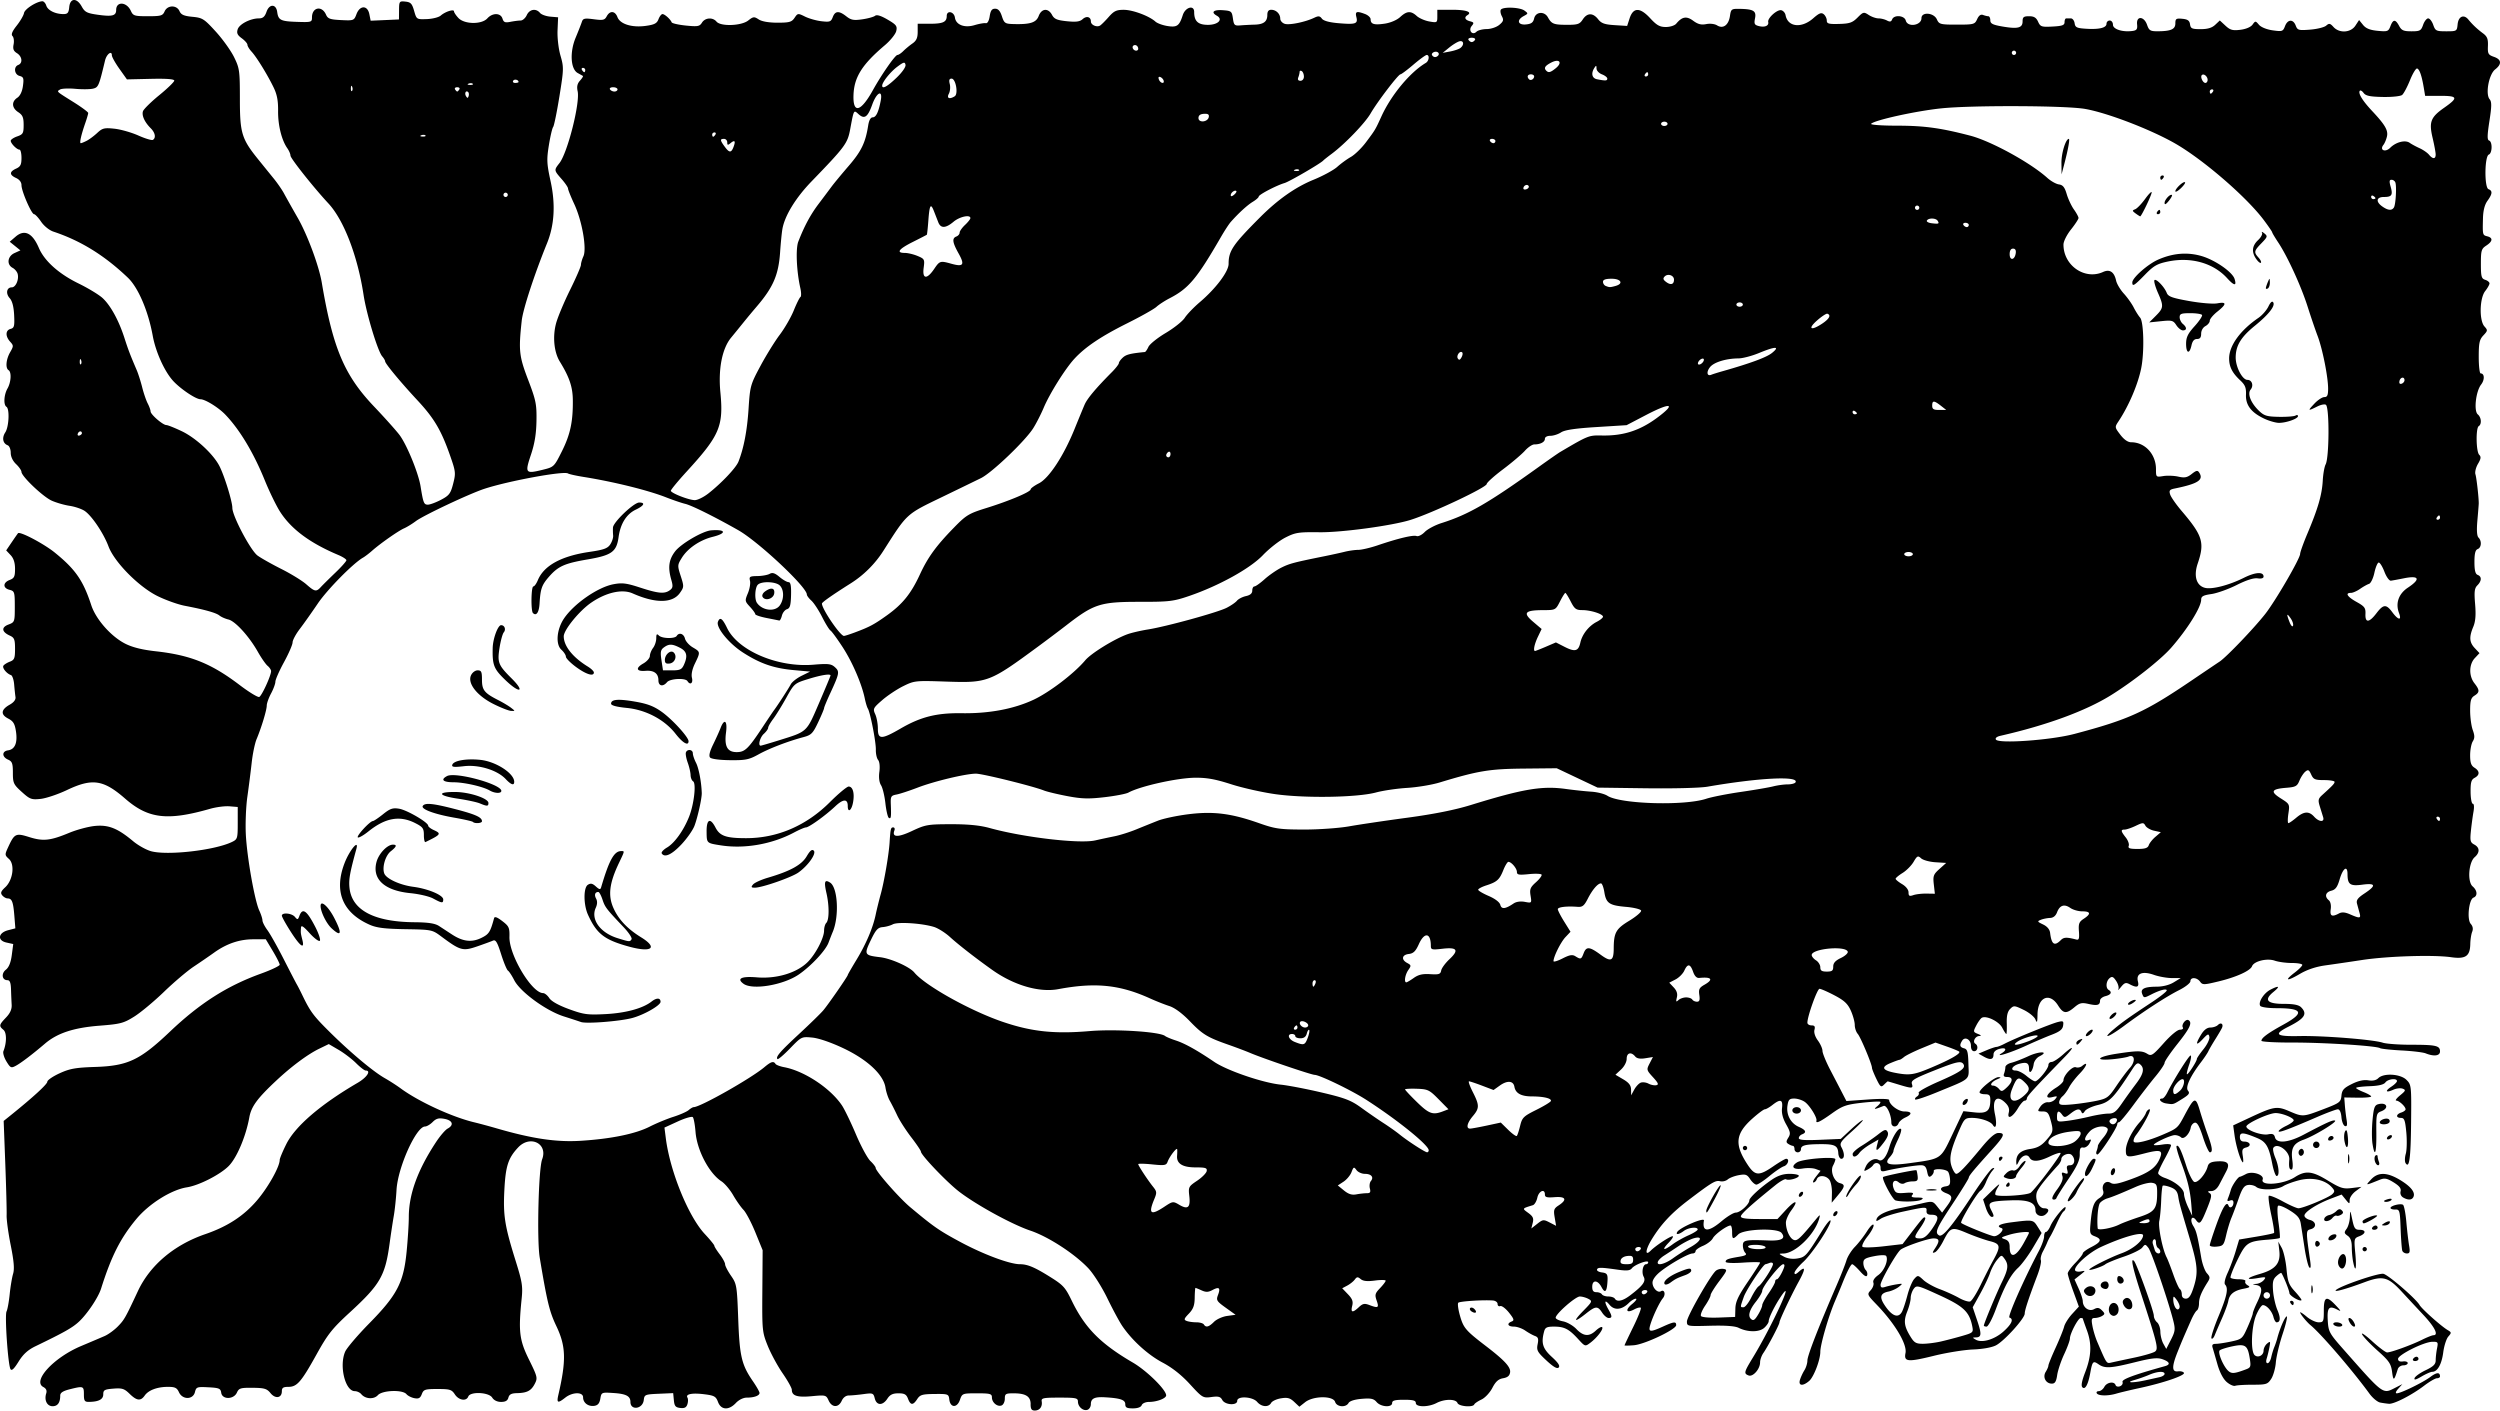 <?xml version="1.0"?>
<svg xmlns="http://www.w3.org/2000/svg" version="1.0" width="1161.873" height="655.544" viewBox="0 0 1161.873 655.544">
  <path d="M478.991 652.58c0-3.594-2.272-5.036-7.934-5.036-3.684 0-4.066.238-4.066 2.531 0 1.393-.68 2.793-1.513 3.112-1.962.753-4.487-1.366-4.487-3.765 0-1.656-.817-1.878-6.902-1.878-6.809 0-6.917.042-7.975 3.078-1.334 3.825-4.473 3.69-4.927-.21-.295-2.531-.517-2.614-6.85-2.555-5.7.054-6.741.36-8.06 2.374-1.95 2.974-3.103 2.924-4.286-.187-.764-2.01-1.637-2.5-4.452-2.5-2.632 0-3.909.621-5.14 2.5-2.163 3.302-5.006 3.24-5.85-.129-.625-2.487-.908-2.595-5.249-2-2.523.346-5.578.629-6.788.629-1.376 0-2.626.936-3.339 2.5-1.49 3.271-4.542 3.2-6.064-.14-1.171-2.571-1.38-2.625-7.834-2.022-6.79.634-9.284-.176-9.284-3.018 0-.79-1.92-4.221-4.268-7.627-2.347-3.406-5.46-9.148-6.917-12.76-2.563-6.356-2.644-7.18-2.51-25.5l.139-18.933-3.367-8.258c-1.851-4.542-4.34-9.267-5.531-10.5-1.191-1.233-3.358-4.316-4.815-6.85-1.457-2.535-3.905-5.426-5.44-6.425-5.747-3.741-11.362-14.44-12.034-22.931-.263-3.32-.831-6.416-1.262-6.88-.431-.465-3.574.435-6.984 2l-6.2 2.844.638 5c1.964 15.379 10.496 36.32 18.117 44.467 2.439 2.607 4.434 5.061 4.434 5.453 0 .393 1.125 2.188 2.5 3.991s2.5 3.886 2.5 4.63c0 .743 1.238 3.136 2.75 5.317 2.642 3.81 2.773 4.595 3.346 20.054.645 17.44 1.564 21.327 6.864 29.03 1.672 2.43 3.04 4.852 3.04 5.381 0 1.261-2.485 2.177-5.907 2.177-1.634 0-3.694 1.011-5.093 2.5-3.287 3.5-6.87 3.303-8.288-.453-.986-2.612-1.726-3.03-6.397-3.613-5.667-.709-8.829-.074-7.814 1.568.346.559.335 1.938-.022 3.065-.48 1.512-1.35 1.968-3.315 1.741-2.205-.255-2.719-.876-2.98-3.602l-.317-3.294-6.684.294c-6.409.282-6.696.403-6.991 2.96-.482 4.163-6.192 4.947-6.192.85 0-2.734-2.013-3.783-7.987-4.165-5.413-.346-5.493-.31-6.006 2.649-.377 2.173-1.154 3.09-2.818 3.327-2.804.398-5.189-1.417-5.189-3.95 0-2.584-4.924-2.511-8.273.123-3.5 2.754-4.098 2.523-3.226-1.25 3.722-16.1 3.537-22.59-.91-31.947-3.238-6.815-4.28-11.095-7.739-31.8-1.384-8.283-.574-41.268 1.124-45.77 2.758-7.316-5.616-11.425-11.175-5.483-4.621 4.94-5.815 8.633-6.389 19.77-.611 11.87.154 16.669 5.257 32.98 3.019 9.65 3.36 11.797 2.78 17.5-1.555 15.26-1.077 19.231 3.408 28.327 3.95 8.01 4.081 8.563 2.674 11.276-1.682 3.242-3.587 4.226-8.375 4.327-2.468.052-3.48.594-3.866 2.07-.37 1.415-1.364 2-3.398 2-1.792 0-3.345-.753-4.124-2-1.581-2.532-10.201-2.92-11.13-.5-.895 2.333-4.417 1.767-6.23-1-1.465-2.236-2.314-2.5-8.048-2.5-5.827 0-6.492.216-7.312 2.375-.709 1.863-1.452 2.27-3.445 1.89-1.398-.268-3.06-1.112-3.695-1.876-1.798-2.167-11.193-1.836-13.278.467-1.87 2.067-5.817 1.828-7.722-.467-.634-.764-1.987-1.39-3.007-1.39-4.468 0-7.338-11.76-4.477-18.347.753-1.734 5.803-7.663 11.223-13.175 12.922-13.146 15.937-18.942 17.342-33.333.556-5.696 1.011-12.914 1.011-16.04 0-10.591 4.079-21.83 12.644-34.844 1.897-2.882 4.328-5.71 5.403-6.285 3.047-1.63 2.347-3.81-1.453-4.523-2.677-.503-3.855-.191-5.5 1.454-1.152 1.152-2.747 2.094-3.546 2.094-4.12 0-12.677 19.039-13.258 29.5-.214 3.85-.783 9.25-1.264 12-.48 2.75-1.365 8.6-1.966 13-2.03 14.88-4.402 18.978-18.451 31.874-8.194 7.521-10.251 10.112-15.41 19.403-7.207 12.98-9.147 15.223-13.163 15.223-2.385 0-3.036.436-3.036 2.031 0 3.175-3.006 3.68-5.268.886-1.682-2.077-2.844-2.426-8.268-2.483-5.66-.058-6.42.174-7.366 2.25-1.483 3.254-6.819 3.302-7.278.066-.282-1.986-.98-2.285-5.95-2.546-5.305-.28-5.667-.15-6.269 2.25-.899 3.581-5.794 3.612-7.419.046-.936-2.054-1.846-2.5-5.095-2.5-4.98 0-9.067 1.527-10.832 4.047-1.867 2.665-3.674 2.454-7.023-.82-2.448-2.394-3.479-2.722-7.534-2.4-4.116.328-4.698.657-4.698 2.657 0 2.345-2.177 3.475-6.75 3.502-1.907.012-2.25-.519-2.25-3.486 0-3.886-.237-3.973-6.557-2.381-3.197.805-4.443 1.623-4.443 2.918 0 3.295-1.19 4.963-3.54 4.963-2.581 0-3.98-2.788-2.98-5.94.422-1.326-.004-2.27-1.349-2.99-5.204-2.785 4.838-13.68 17.537-19.026 4.308-1.813 9.233-3.907 10.946-4.653 1.713-.746 4.47-2.743 6.127-4.438 3.045-3.114 3.474-3.868 9.349-16.435 5.628-12.04 16.807-21.494 31.32-26.487 10.377-3.57 17.87-8.46 24.046-15.696 5.177-6.065 10.544-15.634 10.544-18.8 0-.668 1.379-3.975 3.064-7.347 4.161-8.327 15.934-18.438 33.186-28.502 4.282-2.497 6.366-5.686 3.717-5.686-.569 0-2.584-1.55-4.479-3.445-1.895-1.895-5.524-4.664-8.064-6.152l-4.618-2.707-4.477 2.175c-5.32 2.584-12.892 8.213-19.951 14.828-8.854 8.299-11.589 12.036-12.502 17.088-1.61 8.9-5.836 18.84-9.619 22.622-4.01 4.011-13.797 8.99-19.378 9.86-7.239 1.127-17.608 7.626-23.504 14.73-7.413 8.935-11.598 17.194-16.39 32.348-1.294 4.09-6.332 11.644-10.179 15.262-3.043 2.861-6.798 4.991-20.246 11.485-3.592 1.735-5.757 3.7-7.932 7.197-2.123 3.416-3.21 4.419-3.75 3.456-1.17-2.09-2.735-25.047-1.827-26.796.442-.852 1.1-4.452 1.461-8 .362-3.548 1.076-7.83 1.589-9.514.675-2.22.37-5.862-1.11-13.242-1.122-5.598-1.977-11.87-1.9-13.937.077-2.067-.202-12.776-.619-23.798l-.759-20.04 3.394-2.731c10.238-8.238 16.891-14.34 16.892-15.494 0-.718 2.56-2.477 5.686-3.908 4.775-2.186 7.44-2.66 16.644-2.962 15.074-.493 20.728-3.17 34.671-16.414 13.893-13.197 26.52-21.247 42.25-26.936 4.813-1.74 8.75-3.614 8.75-4.163 0-.55-1.455-3.432-3.234-6.406l-3.233-5.406h-5.746c-6.505 0-12.436 2.012-18.287 6.203-2.2 1.576-6.45 4.495-9.446 6.487-2.995 1.992-9.217 7.264-13.826 11.716-4.61 4.452-10.828 9.628-13.82 11.503-4.938 3.094-6.426 3.486-16.14 4.244-11.996.936-19.59 3.43-25.33 8.315-5.979 5.089-11.08 8.967-13.566 10.312-2.18 1.18-2.521 1.024-4.37-2-1.103-1.804-1.736-3.955-1.405-4.78 1.564-3.908 1.567-8.619.007-9.914-2.163-1.795-2.053-2.319 1.196-5.719 1.926-2.016 2.746-3.855 2.629-5.898a332.268 332.268 0 01-.3-7.22c-.094-3.093-.546-4.25-1.66-4.25-2.54 0-2.996-3.086-.72-4.877 1.376-1.083 2.285-3.335 2.736-6.775l.676-5.153-3.138-.689c-4.378-.962-3.88-4.537.801-5.744l3.324-.857-.471-5.88c-.517-6.455-1.126-8.024-3.113-8.024-.726 0-1.847-.636-2.492-1.413-.931-1.122-.65-1.897 1.365-3.766 3.603-3.34 4.557-10.612 1.728-13.172-1.966-1.779-1.978-1.976-.352-5.497 2.93-6.344 3.535-6.63 9.816-4.655 6.436 2.024 9.742 1.672 18.525-1.975 3.49-1.448 8.845-2.888 11.899-3.199 6.349-.646 10.609 1.046 17.838 7.086 2.339 1.954 6.11 4.052 8.38 4.664 7.648 2.06 29.448-.433 37.488-4.286 2.627-1.26 2.741-1.625 2.741-8.8v-7.487l-3.837-.316c-2.11-.173-6.16.35-9 1.162-19.894 5.691-28.76 4.627-39.498-4.74-10.095-8.806-15.268-9.567-27.03-3.978-4.2 1.995-9.714 3.846-12.255 4.114-4.241.447-4.959.181-8.75-3.244-3.822-3.452-4.13-4.115-4.13-8.877 0-4.378-.336-5.294-2.25-6.134-2.903-1.274-2.902-3.894.002-4.307 3.202-.455 4.476-3.48 3.685-8.754-.545-3.63-1.242-4.791-3.618-6.02-3.616-1.87-3.374-4.15.681-6.435 1.958-1.103 2.9-2.348 2.71-3.58-.16-1.04-.438-3.672-.62-5.848-.181-2.176-.846-4.128-1.478-4.339-1.997-.666-4.154-3.326-3.524-4.346.334-.54 1.688-1.393 3.01-1.895 2.098-.798 2.402-1.552 2.402-5.96 0-4.382-.322-5.193-2.445-6.16-3.77-1.717-4.023-3.84-.612-5.128 2.886-1.089 2.946-1.258 2.946-8.319 0-6.81-.135-7.24-2.444-7.82-3.17-.796-3.14-3.362.055-4.576 2.12-.806 2.5-1.59 2.5-5.16 0-2.873-.653-4.907-2.056-6.4l-2.055-2.187 2.613-3.85c1.437-2.118 2.741-3.98 2.898-4.137.942-.941 12.028 4.908 17.1 9.022 9.602 7.788 13.17 12.936 16.932 24.432 2.151 6.571 9.191 14.549 15.79 17.892 3.35 1.698 7.887 2.828 14.108 3.516 16.226 1.794 25.833 5.654 39.069 15.7 4.344 3.297 8.432 5.79 9.084 5.54 1.179-.452 5.517-9.9 5.517-12.015 0-.61-.726-1.71-1.614-2.448-.887-.736-2.933-3.676-4.544-6.532-4.058-7.189-10.498-14.256-13.68-15.01-1.464-.348-3.337-1.178-4.162-1.845-1.582-1.28-6.774-2.738-16.17-4.54-3.119-.598-8.783-2.62-12.587-4.494-8.739-4.305-20.056-15.766-22.805-23.093-2.316-6.177-7.834-14.355-11.154-16.533-1.4-.919-4.531-1.968-6.957-2.332-2.425-.363-6.145-1.438-8.266-2.387-4.097-1.835-14.05-11.303-14.078-13.394-.01-.685-1.135-2.305-2.5-3.6-1.542-1.462-2.483-3.464-2.483-5.281 0-1.61-.64-3.172-1.423-3.473-2.269-.87-2.748-3.481-1.1-5.997 1.704-2.6 2.07-10.938.523-11.894-1.442-.891-1.166-5.586.5-8.5 1.666-2.914 1.942-7.609.5-8.5-1.54-.952-1.188-5.011.724-8.342 1.633-2.845 1.633-3.106 0-4.91-2.287-2.528-2.187-5.314.213-5.942 1.683-.44 1.899-1.277 1.648-6.414-.192-3.925-.882-6.563-2.058-7.862-1.976-2.184-1.425-5.03.974-5.03 1.828 0 3.41-3.625 2.725-6.244-.262-1-1.32-2.271-2.35-2.823-2.867-1.534-2.379-5.383.87-6.864l2.748-1.251-2.482-2.01-2.48-2.008 2.747-2.364c4.11-3.535 7.804-1.741 10.798 5.243 2.601 6.07 9.251 12.028 18.423 16.507 4.4 2.15 9.401 5.176 11.114 6.725 3.724 3.37 7.584 10.388 10.224 18.589 1.82 5.651 2.6 7.695 5.728 15 .706 1.65 1.847 5.238 2.534 7.972.687 2.735 1.843 6.11 2.569 7.5.725 1.39 1.322 3.05 1.325 3.69.007 1.415 5.702 6.338 7.333 6.339.645 0 3.873 1.288 7.173 2.862 6.51 3.105 14.584 10.564 17.465 16.137 2.306 4.46 6.035 16.508 6.035 19.497 0 3.755 8.474 19.781 11.715 22.154 1.616 1.184 6.593 3.99 11.06 6.236 4.467 2.246 9.667 5.44 11.555 7.098 3.989 3.502 4.665 3.627 6.829 1.265.882-.963 3.907-3.957 6.722-6.655 2.816-2.698 5.12-5.293 5.12-5.767 0-.473-1.688-1.573-3.75-2.443-13.245-5.59-21.868-11.997-27.08-20.12-1.748-2.723-4.95-9.308-7.117-14.633-5.234-12.862-11.623-23.496-18.31-30.474-3.196-3.335-9.377-7.158-11.574-7.158-2.227 0-9.733-5.117-12.978-8.847-3.936-4.526-7.86-13.342-9.194-20.653-2.11-11.577-6.751-22.412-11.565-27-10.866-10.358-21.867-17.164-34.585-21.394-1.916-.637-4.365-2.608-5.727-4.61-1.308-1.923-2.776-3.496-3.262-3.496-1.201 0-5.859-10.705-5.859-13.464 0-1.392-.929-2.638-2.5-3.354-3.177-1.448-3.177-2.916 0-4.364 2.035-.927 2.5-1.854 2.5-4.979 0-2.111-.418-3.84-.928-3.84-1.229 0-4.072-2.879-4.072-4.123 0-.539 1.35-1.45 3-2.026 2.704-.943 3-1.468 3-5.333 0-3.47-.477-4.6-2.5-5.925-3.036-1.99-3.224-4.867-.437-6.72 1.308-.87 2.264-2.874 2.612-5.476.479-3.576.277-4.175-1.563-4.656-2.452-.642-2.883-4.23-.612-5.102 2.182-.837 1.836-3.947-.61-5.474-1.607-1.004-1.977-1.98-1.554-4.095.306-1.528.078-3.255-.505-3.838-.748-.749-.168-2.193 1.966-4.896 1.666-2.11 3.186-4.734 3.379-5.832C11.49 4.2 16.944.703 19.674.592c.65-.026 1.476.878 1.835 2.01.706 2.222 4.188 3.942 7.984 3.942 1.944 0 2.428-.585 2.685-3.25.413-4.282 3.505-4.415 5.812-.25 1.436 2.593 2.447 3.11 7.446 3.813 6.758.95 8.555.483 8.555-2.223 0-4.117 4.896-3.81 6.827.43 1.042 2.285 1.662 2.48 7.915 2.48 6.076 0 6.887-.235 7.77-2.25 1.311-2.987 5.635-3.055 6.928-.109.732 1.666 2.058 2.248 5.98 2.625 4.688.45 5.443.928 10.852 6.86 3.197 3.505 7.03 8.849 8.517 11.874 2.546 5.18 2.703 6.313 2.707 19.5.005 15.801.825 18.505 8.492 28 2.221 2.75 5.467 6.758 7.212 8.906 1.746 2.148 3.919 5.298 4.828 7 .91 1.702 3.77 6.795 6.359 11.32 4.503 7.873 9.848 22.27 11.17 30.086 5.144 30.443 10.45 43.026 24.262 57.546 4.783 5.028 10.082 10.942 11.776 13.142 3.38 4.391 8.857 17.702 9.874 24 1.253 7.757 1.55 8.5 3.393 8.5 1.003 0 3.758-1.023 6.123-2.274 3.792-2.005 4.456-2.888 5.633-7.487 1.27-4.96 1.191-5.62-1.598-13.522-4.029-11.415-7.324-16.954-14.978-25.178-7.826-8.409-15.042-17.111-15.042-18.14 0-.408-.611-1.452-1.358-2.32-2.087-2.426-7.31-19.636-8.673-28.58-2.761-18.117-9.171-34.792-16.337-42.5-6.908-7.429-17.632-20.942-17.632-22.217 0-.735-.661-2.281-1.47-3.435-2.644-3.776-4.359-10.726-4.28-17.347.057-4.788-.503-7.686-2.125-11-2.967-6.065-7.886-14.038-10.219-16.565-1.048-1.135-1.906-2.56-1.906-3.166 0-.606-1.18-1.962-2.622-3.012-2.043-1.489-2.464-2.411-1.904-4.175.773-2.434 5.929-5.082 9.896-5.082 1.82 0 2.705-.778 3.507-3.078 1.306-3.745 4.45-3.689 4.958.088.512 3.814 1.594 4.358 9.159 4.612 6.717.225 7.006.14 7.006-2.071 0-4.747 4.604-5.652 6.521-1.282.832 1.897 1.88 2.275 6.994 2.523 5.886.285 6.04.226 7.163-2.75 1.591-4.215 5.138-4.214 5.98 0l.61 3.043 6.58-.292 6.58-.293.036-4.295c.035-4.138.142-4.284 2.952-4 2.455.248 3.096.927 4.054 4.295 1.135 3.987 1.154 4 5.916 3.831 2.627-.093 5.528-.827 6.446-1.632 2.093-1.835 6.168-3.127 6.168-1.955 0 .483.918 1.864 2.039 3.067 2.786 2.99 10.824 3.103 13.461.189 2.412-2.665 6.172-2.61 7.033.105.55 1.73 1.207 1.997 3.693 1.5 1.663-.333 3.796-.605 4.739-.605.943 0 2.227-1.125 2.853-2.5 1.263-2.772 4.28-3.291 6.136-1.056.659.794 2.824 1.582 4.812 1.75l3.614.306-.256 6.12c-.145 3.481.45 8.547 1.38 11.744 1.552 5.34 1.527 6.288-.502 18.858-1.176 7.28-2.49 13.695-2.923 14.257-.432.561-1.327 4.396-1.99 8.52-1.068 6.655-.976 8.541.809 16.72 2.331 10.682 1.777 20.333-1.655 28.78-5.933 14.607-11.191 30.696-11.766 36-1.505 13.882-1.223 16.479 2.983 27.5 3.622 9.49 3.995 11.32 3.872 19-.098 6.07-.837 10.599-2.587 15.839-2.853 8.538-2.56 8.916 5.387 6.974 5.327-1.302 5.396-1.368 9.036-8.65 3.897-7.796 5.176-13.827 5.057-23.847-.072-6.076-1.598-10.57-6.05-17.815-2.691-4.38-3.394-11.59-1.733-17.766.774-2.879 3.692-9.85 6.483-15.49 2.791-5.641 5.075-10.907 5.075-11.703 0-.796.515-2.576 1.143-3.956 1.642-3.604-.612-16.492-4.249-24.293-1.592-3.415-2.894-6.662-2.894-7.216 0-.553-1.35-2.544-3-4.423-3.556-4.05-3.565-4.119-.997-7.383 3.783-4.81 9.654-28.002 8.462-33.429-.467-2.128-.154-3.527 1.101-4.914.966-1.067 1.57-2.05 1.345-2.183-.226-.134-1.31-.741-2.41-1.348-3.305-1.825-3.77-9.667-.971-16.396 1.257-3.025 2.56-6.345 2.895-7.377.528-1.625 1.269-1.789 5.542-1.222 4.308.572 5.07.398 6.018-1.373 1.466-2.74 3.863-2.56 4.978.374 1.24 3.263 6.72 4.967 13.136 4.084 4.055-.557 5.205-1.155 5.94-3.089.501-1.318 1.34-2.397 1.865-2.397 1.023 0 3.699 2.407 4.257 3.829.186.476 3.152 1.152 6.59 1.503 5.544.565 6.391.413 7.49-1.347 1.467-2.348 5.003-2.601 6.76-.485 1.941 2.34 11.541 2.005 14.745-.515 2.34-1.84 2.76-1.883 4.872-.5 1.458.955 4.681 1.515 8.725 1.515 5.535 0 6.62-.308 7.928-2.25 1.474-2.188 1.607-2.204 4.872-.582 1.846.917 5.296 1.89 7.665 2.162 3.853.443 4.405.24 5.225-1.917 1.124-2.955 2.884-3.053 6.32-.35 2.18 1.715 3.426 1.947 7.385 1.374 2.62-.38 5.299-1.117 5.955-1.639.8-.636 2.719-.055 5.824 1.765 4.076 2.388 4.557 3.026 4.02 5.325-.335 1.437-2.731 4.41-5.323 6.609-10.536 8.934-14.222 14.772-14.542 23.028-.346 8.938 3.333 8.066 8.993-2.133 4.095-7.378 10.382-16.392 11.432-16.392.497 0 1.718-.815 2.714-1.81.996-.997 2.908-2.581 4.25-3.521 1.844-1.293 2.44-2.62 2.44-5.44v-3.73h5.5c6.283 0 8-.778 8-3.631 0-2.734 3.397-2.062 3.8.75.488 3.405 4.433 4.928 9.123 3.523 2.172-.65 4.526-1.061 5.23-.912.779.164 1.491-1.104 1.814-3.23.404-2.655 1.014-3.5 2.532-3.5 1.403 0 2.338 1.045 3.134 3.5 1.025 3.165 1.504 3.513 5 3.624 8.08.258 10.926-.618 12.097-3.722 1.35-3.574 4.43-3.838 6.2-.53 1.03 1.925 2.324 2.479 6.894 2.95 4.292.443 6.032.214 7.337-.968 1.834-1.66 3.838-1.085 3.838 1.099 0 1.608 2.751 2.82 4.27 1.88.6-.37 2.406-2.171 4.014-4.002 2.44-2.78 3.61-3.326 7.07-3.308 4.157.022 11.763 2.869 14.654 5.485.85.769 3.354 1.687 5.566 2.04 4.449.712 5.515-.043 7.12-5.047 1.194-3.722 5.306-4.887 5.306-1.504 0 4.333 1.79 6.004 6.428 6.004 4.693 0 7.154-2.535 4.113-4.237-2.898-1.622-1.571-2.88 2.71-2.57 4.019.29 4.276.497 4.75 3.807.454 3.184.77 3.477 3.5 3.25 1.65-.138 4.574-.291 6.5-.34 4.279-.109 6-1.408 6-4.533 0-1.622.57-2.377 1.8-2.377 2.279 0 4.2 1.89 4.2 4.133 0 .952.946 2.033 2.104 2.4 2.167.688 9.59-.85 13.746-2.849 1.893-.91 2.574-.827 3.5.43.745 1.01 3.434 1.753 7.65 2.111 8.051.684 9.171.31 8.389-2.808-.668-2.66.112-2.937 4.045-1.442 1.41.537 2.565 1.635 2.565 2.441 0 2.27 1.612 2.765 6.588 2.019 2.69-.404 5.639-1.668 7.143-3.061 3.09-2.864 4.968-2.985 7.705-.498 1.135 1.032 3.752 2.178 5.814 2.546 3.659.652 3.75.595 3.75-2.377V4.544h6.941c6.487 0 9.429 1.035 7.075 2.49-1.656 1.024-1.166 2.238 1.149 2.843 1.853.484 1.974.794.842 2.159-1.747 2.104.286 4.615 2.193 2.708.66-.66 2.798-1.215 4.75-1.233 1.995-.019 4.561-.877 5.858-1.958 1.918-1.598 2.121-2.273 1.204-3.987-.607-1.135-.832-2.504-.5-3.043.905-1.462 8.829-1.181 10.977.39 1.809 1.322 1.798 1.407-.309 2.534-3.447 1.845-2.804 4.285 1.03 3.91 2.478-.241 3.345-.884 3.796-2.813.73-3.126 4.754-3.441 6.385-.5 1.711 3.086 2.68 3.468 8.836 3.485 5.014.013 5.93-.296 7.365-2.485 2.063-3.148 4.72-3.19 7.14-.113 1.513 1.923 3.008 2.458 7.683 2.75l5.806.363 1.14-3.5c1.69-5.19 4.823-5.217 9.565-.08 3.04 3.292 4.449 4.08 7.298 4.08 1.974 0 4.1-.686 4.821-1.555 2.719-3.275 4.79-3.627 7.884-1.34 2.181 1.613 3.736 2.012 6.045 1.55 1.806-.36 3.93-.108 5.07.605 2.78 1.736 5.333-.133 5.957-4.364.478-3.238.691-3.393 4.567-3.323 6.413.115 7.774.966 7.081 4.43-.508 2.544-.246 3.06 1.822 3.579 2.754.691 4.71-.177 4.311-1.913-.404-1.759 4.088-5.84 6.018-5.47.922.179 1.843 1.219 2.046 2.312 1.025 5.522 7.4 6.236 12.862 1.44 2.758-2.42 3.761-2.807 4.882-1.877.775.644 1.41 1.956 1.41 2.915 0 1.474.889 1.72 5.75 1.588 4.852-.13 6.186-.592 8.542-2.954 2.656-2.662 2.91-2.72 5.215-1.21 1.332.873 3.368 1.587 4.524 1.587 1.155 0 2.926.442 3.935.982 1.362.729 1.98.6 2.403-.5.874-2.278 5.714-1.883 6.341.518.86 3.289 7.29 2.312 7.29-1.107 0-3.042 5.722-2.597 7.16.557 1.052 2.31 1.582 2.45 9.34 2.45 7.844 0 8.278-.118 9.386-2.548.773-1.697 1.68-2.349 2.72-1.95.856.329 1.97.598 2.476.598.505 0 .918.855.918 1.9 0 1.528 1.105 2.092 5.634 2.872 7.168 1.235 9.366.674 9.366-2.389 0-1.985.505-2.383 3.022-2.383 2.266 0 3.31.636 4.18 2.544 1.068 2.344 1.6 2.522 6.729 2.25 4.51-.238 5.57-.625 5.57-2.033 0-.956.337-1.744.75-1.75.412-.006 1.393-.011 2.18-.011.786 0 1.574 1.012 1.75 2.25.274 1.934 1.011 2.294 5.253 2.562 6.206.393 9.566-.426 9.566-2.331 0-.815.675-1.481 1.5-1.481s1.5.88 1.5 1.955c0 2.101 4.526 3.531 9.12 2.882 1.936-.274 2.326-.85 2.092-3.087-.42-4.008 3.222-3.812 4.638.25.916 2.628 1.517 2.998 4.848 2.986 6.248-.022 8.302-.93 8.302-3.666 0-2.158.384-2.41 3.25-2.133 2.491.24 3.325.838 3.57 2.563.278 1.962.91 2.25 4.935 2.25 3.254 0 5.25-.596 6.765-2.018l2.148-2.019 2.621 2.43c2.189 2.027 3.331 2.343 6.916 1.908 2.58-.313 4.837-1.268 5.652-2.39 1.324-1.82 1.4-1.819 3 .055.964 1.128 3.6 2.198 6.376 2.59 4.451.626 4.791.51 5.725-1.945 1.233-3.243 3.798-3.383 4.981-.272.823 2.165 1.326 2.305 6.725 1.882 3.21-.252 6.55-1.083 7.424-1.848 1.371-1.2 1.835-1.116 3.405.619 2.724 3.01 8.012 2.693 10.178-.612l1.716-2.62 1.838 2.27c1.323 1.633 3.225 2.403 6.784 2.745 4.611.443 5.013.297 5.944-2.15 1.249-3.286 2.337-3.32 4.047-.125 1.115 2.083 2.07 2.5 5.721 2.5 3.971 0 4.481-.282 5.429-3 .575-1.65 1.633-3 2.35-3 .717 0 1.775 1.35 2.35 3 .974 2.793 1.39 3 6.035 3 4.894 0 4.994-.061 5.302-3.242.356-3.686 2.853-4.812 4.972-2.242 2.022 2.454 4.074 4.389 6.808 6.42 1.978 1.47 2.435 2.634 2.306 5.87-.145 3.63.136 4.14 2.783 5.064 3.562 1.241 3.764 3.34.566 5.856-2.916 2.293-4.6 11.39-2.565 13.843 1.005 1.21.987 3.22-.092 10.157-1.032 6.63-1.068 8.74-.155 9.044 1.616.539 1.516 5.891-.123 6.52-1.986.762-2.125 15.328-.153 16.085 1.973.757 1.845 2.179-.484 5.415-1.309 1.818-1.995 4.52-2.085 8.21-.19 7.709-.19 7.708 2.035 8.29 2.705.707 2.517 2.325-.5 4.302-2.262 1.482-2.5 2.287-2.5 8.456 0 5.939.258 6.899 2 7.452 1.1.35 2 1.096 2 1.66 0 .563-.9 2.169-2 3.567-2.625 3.338-2.837 13.691-.335 16.455 1.56 1.724 1.528 1.983-.5 4.143-1.832 1.95-2.165 3.485-2.165 9.99 0 4.226.402 7.685.893 7.685 1.823 0 1.938 2.946.203 5.186-2.46 3.175-3.469 12.26-1.54 13.86 1.66 1.378 1.917 4.543.444 5.454-1.418.876-1.245 11.855.21 13.31.946.946.824 1.863-.564 4.212-.975 1.65-1.508 3.837-1.184 4.858.524 1.65 1.58 11.015 1.536 13.62-.01.55-.293 4.073-.629 7.828-.402 4.49-.228 7.213.51 7.95 1.602 1.603 1.384 4.684-.379 5.36-1.078.414-1.5 2.101-1.5 6 0 3.9.422 5.587 1.5 6 1.965.754 1.906 2.813-.14 4.858-1.336 1.338-1.53 2.944-1.046 8.715.426 5.073.182 8.059-.86 10.554-2.001 4.789-1.825 7.21.72 9.92l2.175 2.315-2.175 2.314c-2.743 2.92-2.823 8.3-.174 11.686 2.483 3.174 2.483 4.217 0 5.768-1.618 1.01-2 2.332-2 6.92 0 3.118.547 7.182 1.215 9.031.954 2.638.954 3.78 0 5.308-.668 1.07-1.215 3.973-1.215 6.45 0 3.423.48 4.806 2 5.755 2.523 1.575 2.554 3.4.082 4.724-1.545.827-1.908 2.097-1.868 6.535.027 3.03.49 5.509 1.027 5.509.582 0 .707 1.517.31 3.75-.369 2.062-.908 6.075-1.198 8.918-.462 4.515-.265 5.309 1.56 6.285 2.6 1.392 2.672 3.717.18 5.887-2.805 2.444-3.427 11.43-.938 13.56 2.195 1.88 2.406 4.448.429 5.206-2.17.833-3.16 10.087-1.305 12.203.982 1.12 1.209 2.366.672 3.69-.446 1.1-.842 3.656-.88 5.68-.11 5.675-2.185 7.097-8.948 6.127-8.182-1.173-29.532-.5-41.37 1.305-5.639.86-13.282 1.98-16.983 2.49-4.431.611-8.488 1.964-11.872 3.959-6.095 3.594-7.5 3.264-2.464-.578 1.961-1.496 3.566-3.116 3.566-3.6 0-.485-2.183-.882-4.85-.882-2.669 0-6.255-.49-7.97-1.087-3.589-1.251-9.64.236-10.543 2.59-.814 2.122-7.265 5.05-15.527 7.048-6.89 1.667-7.472 1.675-8.61.118-1.512-2.068-4.5-2.192-4.5-.186 0 .816-2.362 2.672-5.25 4.125-5.95 2.995-16.18 9.638-25.629 16.642-7.25 5.375-10.61 6.45-4.69 1.5 4.048-3.384 6.715-5.275 17.885-12.684 3.676-2.438 6.684-4.831 6.684-5.317 0-.998-3.174-.17-7.2 1.878-3.393 1.725-3.453 1.72-4.227-.297-.886-2.308 1.098-3.297 6.653-3.315 2.94-.01 5.963-.77 8-2.011l3.274-1.997-4.124-.003c-2.269-.002-6.021-.673-8.34-1.491-5.365-1.893-8.365-.672-7.437 3.027.687 2.734-.464 3.138-3.82 1.341-1.755-.939-2.402-.738-4.022 1.25-1.062 1.303-1.628 1.787-1.258 1.075.37-.712-.07-2.43-.98-3.817-1.331-2.032-1.932-2.292-3.086-1.334-1.65 1.37-1.902 4.537-.433 5.445 1.718 1.062 1.101 2.258-1.5 2.91-1.375.346-2.5 1.268-2.5 2.05 0 2.14-1.23 2.503-5.343 1.575-3.195-.72-4.145-.495-6.59 1.562-3.743 3.15-5.15 2.988-7.58-.874-3.945-6.27-9.44-3.864-9.55 4.182-.052 3.761-.228 4.187-.967 2.348-.497-1.236-2.948-3.24-5.447-4.454-4.319-2.098-4.63-2.121-6.283-.465-1.239 1.24-1.696 3.171-1.589 6.704.083 2.729-.018 4.962-.224 4.962-.207 0-1.054-1.313-1.884-2.917-1.531-2.961-7.508-5.84-9.53-4.59-.565.348-1.715 1.964-2.556 3.59-1.46 2.822-1.425 2.996.758 3.873 1.55.622 1.757.938.642.98-1.897.074-3.231 2.715-1.813 3.59 1.51.935 1.113 3.474-.544 3.474-.938 0-1.5-.948-1.5-2.531 0-2.88-2.751-4.472-4.086-2.365-1.336 2.111-1.1 3.034.91 3.56 1.515.396 1.856 1.626 2.007 7.243.208 7.769 1.626 6.497-14.747 13.225-5.18 2.128-9.666 3.62-9.971 3.314-.305-.305.052-.93.794-1.389.742-.458 1.095-1.245.784-1.748-.31-.503 3.894-2.854 9.344-5.225 10.087-4.389 12.644-6.177 11.492-8.04-1.059-1.713-3.157-1.248-14.11 3.129-8.786 3.511-10.35 4.463-9.862 6 .702 2.212.135 2.243-6.146.338-2.7-.82-4.99-1.494-5.087-1.5-.099-.006-.869.679-1.711 1.521-1.377 1.377-1.74 1.104-3.572-2.687-1.121-2.322-2.039-4.622-2.039-5.112 0-1.686-5.262-14.234-6.63-15.812-.754-.868-1.37-2.731-1.37-4.14 0-1.41-.82-4.394-1.822-6.631-1.435-3.206-3.047-4.714-7.601-7.11-3.18-1.672-6.306-3.04-6.949-3.04-1.069 0-5.661 12.829-5.638 15.75.006.687.868 1.25 1.916 1.25 1.436 0 1.773.511 1.365 2.071-.327 1.25.305 3.216 1.594 4.96 1.174 1.588 2.135 3.752 2.135 4.808s1.614 5.012 3.586 8.79c1.972 3.78 4.474 8.593 5.56 10.697l1.974 3.826 9.94-.705c6.039-.428 9.94-.336 9.94.236 0 2.132 4.216 5.317 7.039 5.317 3.628 0 3.824 1.286.433 2.83-1.39.634-2.789 1.832-3.107 2.661-.82 2.136-3.365 1.877-3.365-.342 0-3.626-2.19-8.291-3.62-7.71-4.25 1.727-4.927 1.763-2.953.153 1.06-.864 1.707-1.791 1.439-2.06-.268-.268-4.182-.066-8.696.449-7.249.826-8.866 1.408-13.851 4.977-5.444 3.898-7.546 4.871-7.113 3.292.384-1.402-3.185-7.122-5.423-8.69-1.225-.858-3.427-1.56-4.892-1.56-2.238 0-2.743.52-3.156 3.25-.642 4.244 1.469 8.23 5.242 9.9 3.325 1.472 3.82 2.607 1.523 3.488-.825.317-1.5 1.111-1.5 1.765 0 .866 2.65 1.077 9.75.775l9.75-.415 4.707-4.382c2.59-2.41 5.064-4.37 5.5-4.357.436.014-1.86 2.397-5.1 5.297-5.294 4.736-5.778 5.49-4.75 7.41 1.504 2.811 1.454 5.27-.107 5.268-.687 0-1.318-1.184-1.402-2.63-.203-3.492-1.636-4.214-8.276-4.172-7.05.045-9.072.573-9.072 2.37 0 .788-.675 1.433-1.5 1.433s-1.5-.675-1.5-1.5-.337-1.507-.75-1.515c-.412-.009-1.354-.398-2.092-.866-1.108-.703-1.115-1.215-.04-2.938 1.123-1.797.983-2.656-1.009-6.2-1.562-2.78-2.182-5.229-1.911-7.548.465-3.988-.734-4.373-4.47-1.433-1.4 1.1-2.986 2-3.528 2-.54 0-3.196 1.989-5.9 4.42-7.812 7.024-8.283 11.979-2.036 21.408 3.41 5.146 5.22 5.249 11.872.672 2.799-1.925 5.488-3.5 5.976-3.5 1.736 0 .855 2.876-1.068 3.486-1.075.341-4.104 2.397-6.731 4.567-2.627 2.17-5.337 3.947-6.022 3.947-.684 0-1.988-1.135-2.897-2.521-1.43-2.184-2.136-2.435-5.273-1.874-1.991.357-4.313 1.25-5.158 1.984-.845.734-2.42 1.117-3.5.85-2.158-.534-3.745.405-14.604 8.645-8.017 6.084-12.807 11.189-17.19 18.32-2.992 4.866-3.298 8.082-.503 5.287 2.329-2.329 8.953-6.691 10.16-6.691.577 0-.245 1.35-1.826 3-3.41 3.56-2.436 3.923 1.906.71 1.702-1.259 5.007-3.127 7.344-4.151 2.338-1.025 4.25-2.244 4.25-2.71 0-1.372-4.333-.912-6.441.683-2.231 1.687-3.973 1.947-3.05.454 1.286-2.082 12.685-6.965 12.398-5.311-.947 5.442 2 5.56 8.208.325 2.61-2.2 5.597-4 6.64-4 1.973 0 6.245-3.868 6.245-5.654 0-1.272 5.194-6.05 10.482-9.641 2.79-1.895 5.26-2.705 8.25-2.705 2.348 0 4.268.401 4.268.892 0 1.082-4.746 2.383-5.96 1.632-.478-.295-2.684.93-4.903 2.72-11.23 9.062-16.005 13.373-16.068 14.506-.05.908 2.269 1.25 8.471 1.25h8.54l3.902-4.225c4.51-4.885 6.17-4.725 2.506.24-1.368 1.856-2.488 4.382-2.488 5.614 0 3.414 1.776 7.348 3.639 8.063 1.62.621 2.907-.57 10.162-9.393 2.053-2.497 2.236-2.558 1.69-.571-2.03 7.392-11.055 16.214-16.689 16.312-2.264.04-2.259.063.31 1.46 1.63.885 3.96 1.2 6.199.837 3.746-.608 4.232-1.156 11.736-13.237 1.844-2.97 3.503-4.949 3.687-4.399.566 1.7-8.364 15.265-12.662 19.232-2.24 2.068-4.072 4.349-4.072 5.068 0 .91.612.755 2.006-.507 3.187-2.883 3.171-1.317-.044 4.56-3.609 6.593-8.962 17.933-8.962 18.983 0 .97-5.424 11.302-7.456 14.204-.85 1.212-1.544 3.179-1.544 4.37 0 3.101-3.308 6.868-5.344 6.087-2.296-.88-2.146-1.51 1.961-8.257 8.965-14.724 20.063-38.895 13.051-28.423-2.93 4.377-5.668 9.922-5.668 11.48 0 .656-.932 2.035-2.07 3.066-2.32 2.099-7.692 2.095-11.917-.01-1.67-.831-6.117-1.153-13.263-.96-10.597.287-10.75.259-10.75-1.98 0-2.33 10.95-21.497 13.48-23.598.776-.643 2.349-1.023 3.496-.843 1.932.303 1.788.722-1.945 5.677-2.217 2.943-4.03 5.876-4.03 6.518 0 .642-1.148 2.855-2.549 4.918-1.401 2.062-2.263 4.21-1.915 4.774.37.599 3.801.903 8.247.733l7.613-.293.118-4c.091-3.107 1.386-5.865 5.801-12.356 3.126-4.596 5.684-8.598 5.684-8.893 0-.295-3.6-.29-8 .011-4.697.322-8 .162-8-.388 0-1.086 1.052-1.477 6.38-2.366 2.885-.481 3.59-.937 2.75-1.778-.621-.621-1.13-2.165-1.13-3.43 0-2.528 1.083-2.736 12.138-2.334 5.97.217 7.922-.983 5.786-3.558-1.949-2.348-17.552-1.78-20.063.731-2.507 2.507-2.86 2.366-2.86-1.14 0-1.65-.338-2.997-.75-2.995-1.65.008-7.19 4.013-8.223 5.944-.605 1.13-2.659 2.707-4.564 3.503-1.905.796-3.464 1.92-3.464 2.498 0 .578-.618 1.05-1.374 1.05-1.878 0-10.307 4.739-14.876 8.362-2.305 1.828-3.75 3.825-3.75 5.184 0 2.474 2.39 4.95 3.887 4.025 1.67-1.033 2.381 1.468.922 3.243-1.631 1.983-4.715 8.526-5.863 12.437-.98 3.342-.089 3.451 5.913.728 5.13-2.328 6.141-2.436 6.141-.655 0 1.976-14.592 8.912-19.632 9.332-2.402.2-4.368.226-4.368.056 0-.169 1.83-4.042 4.068-8.607 2.238-4.565 3.812-8.557 3.499-8.87-.313-.314-1.694.031-3.067.766-3.71 1.985-4.365.274-.96-2.508 1.628-1.331 2.398-2.436 1.71-2.456-.687-.02-2.138.852-3.224 1.938-3.271 3.271-6.723 3.61-8.994.885-2.289-2.747-2.603-1.482-.532 2.14 1.816 3.178 1.84 4 .115 4-.762 0-2.122-1.124-3.023-2.5-2.1-3.203-2.989-3.145-7.592.5-5.522 4.375-6.072 3.67-1.094-1.403 4.134-4.213 4.233-4.451 2.274-5.5-1.127-.603-2.906-1.096-3.955-1.096-2.026 0-11.225 8.077-11.225 9.856 0 .58 1.53 1.34 3.402 1.692 1.871.35 4.655 1.946 6.187 3.545 3.32 3.465 5.96 3.679 9.093.736 1.27-1.194 2.581-1.9 2.912-1.568.777.776-2.278 4.823-5.443 7.21-2.461 1.857-2.463 1.856-5.77-1.752-4.26-4.648-6.356-5.72-11.199-5.72-3.25 0-4.055.4-4.552 2.25-1.455 5.432-.7 7.917 3.594 11.843 2.958 2.704 3.908 4.176 3.17 4.914-.737.737-2.455-.253-5.733-3.305-4.18-3.893-4.612-4.695-4.048-7.514.504-2.523.255-3.292-1.241-3.834-1.03-.373-3.066-1.505-4.526-2.516-1.46-1.01-3.823-1.837-5.25-1.837-2.856 0-3.489-1.443-1.044-2.382 1.29-.495 1.08-1.187-1.25-4.114-1.541-1.936-3.364-3.305-4.052-3.043-.687.262-1.25-.185-1.25-.992 0-.813-1.005-1.535-2.25-1.617-4.78-.315-15.286.373-16.004 1.048-.415.39-.05 3.159.813 6.154 1.607 5.585 2.65 6.8 11.941 13.924 8.787 6.736 11.663 9.855 11.319 12.272-.226 1.586-1.173 2.385-3.252 2.744-2.167.374-3.474 1.547-5.002 4.494-1.158 2.23-3.39 4.612-5.067 5.405-1.649.78-3.148 1.798-3.331 2.262-.594 1.504-7.19.95-7.805-.655-.747-1.945-5.992-1.942-9.726.006-3.825 1.995-9.636 1.99-9.636-.006 0-1.152-1.278-1.5-5.5-1.5-4.222 0-5.5.348-5.5 1.5 0 2.21-5.217 1.895-7.213-.436-1.36-1.587-2.61-1.858-6.934-1.498-3.277.272-5.593 1.006-6.114 1.936-1.247 2.229-5.48 1.888-6.239-.502-.931-2.935-10.142-2.856-13.924.119l-2.694 2.119-2.401-2.256c-1.94-1.823-3.12-2.14-6.134-1.65-2.053.332-4.118 1.294-4.59 2.136-1.198 2.143-4.454 1.908-6.489-.468-2.127-2.485-9.268-2.87-9.268-.5 0 2.29-5.685 1.957-6.95-.407-.83-1.551-1.77-1.806-5.046-1.367-3.91.525-4.195.355-9.966-5.944-3.948-4.308-8.223-7.689-12.74-10.075-6.766-3.575-14.182-10.31-18.728-17.008-1.312-1.934-4.448-7.757-6.97-12.94-2.552-5.248-6.47-11.413-8.842-13.915-6.408-6.758-18.536-14.63-26.875-17.443-8.52-2.874-24.82-11.783-33.045-18.06-5.646-4.31-17.838-17.059-17.838-18.653 0-.462-2.028-3.476-4.507-6.697-2.478-3.221-5.415-7.8-6.525-10.174-1.11-2.374-2.665-5.442-3.455-6.817s-1.686-4.115-1.99-6.09c-.926-6.004-8.395-12.984-19.545-18.263-5.74-2.717-11.447-4.678-14.471-4.972-4.958-.48-5.03-.446-10.32 5.016-2.93 3.026-5.563 5.266-5.85 4.98-.976-.977 1.158-3.453 10.163-11.794 4.95-4.584 9.956-9.47 11.125-10.856 2.362-2.802 11.375-15.819 11.375-16.429 0-.213 1.81-3.366 4.021-7.007 4.46-7.34 7.688-14.928 8.955-21.051.46-2.219 1.516-6.51 2.347-9.534 1.63-5.929 3.757-18.336 4.114-24 .402-6.364.554-7 1.67-7 .609 0 .87.62.578 1.378-1.262 3.29 1.585 3.39 8.166.29 6.237-2.94 7.362-3.135 18.15-3.151 8.063-.012 13.441.522 18 1.788 15.524 4.311 41.714 7.39 48.912 5.751a439.307 439.307 0 019.087-1.948c2.475-.498 6.975-1.916 10-3.151 3.025-1.236 7.586-3.072 10.136-4.08 2.55-1.01 9.016-2.373 14.37-3.03 11.544-1.42 19.799-.361 32.714 4.193 7.43 2.62 9.563 2.923 20.78 2.947 6.878.014 16.323-.655 21-1.487 4.675-.833 16.823-2.634 26.996-4.004 12.346-1.662 22.154-3.62 29.5-5.887 24.412-7.536 33.164-9.016 44.24-7.482 3.72.516 9.042 1.082 11.826 1.259 2.784.177 6.16 1.035 7.5 1.906 5.936 3.859 35.738 4.755 45.938 1.382 2.475-.818 9.675-2.24 16-3.16 6.325-.92 13.127-2.086 15.116-2.593 1.989-.506 5-.921 6.691-.921 1.691 0 3.333-.418 3.649-.928 1.917-3.103-16.658-2.194-40.956 2.005-3.355.58-15.918.902-28.5.73l-22.5-.307-9.5-4.5-9.5-4.5-15.5.16c-15.87.164-20.936 1.005-39 6.48-3.575 1.083-10.325 2.203-15 2.489-4.675.285-11.2 1.245-14.5 2.133-8.642 2.324-32.734 2.74-46.654.804-6.073-.844-15.385-2.933-20.694-4.642-7.378-2.375-11.348-3.085-16.85-3.013-8.327.109-25.5 3.952-30.87 6.909-1.063.585-6.032 1.542-11.042 2.127-7.428.867-10.628.776-17.323-.494-4.516-.857-9.417-2.034-10.89-2.616-5.183-2.05-28.576-7.837-31.608-7.82-4.777.027-19.336 3.51-27.069 6.475-3.85 1.477-8.268 2.926-9.818 3.22-2.583.49-2.804.878-2.657 4.661.23 5.888.09 6.816-.927 6.188-.495-.307-1.213-3.37-1.594-6.81-.381-3.438-1.292-7.196-2.024-8.351-.841-1.329-1.126-3.622-.774-6.24.328-2.451.09-4.702-.586-5.515-.627-.756-1.1-2.898-1.053-4.76.092-3.564-2.58-17.288-3.727-19.144-.37-.598-1.004-2.697-1.411-4.664-1.41-6.825-5.8-16.986-10.346-23.95-2.514-3.85-5.033-7.287-5.599-7.637-.566-.35-2.32-3.19-3.897-6.313-1.578-3.122-3.817-6.534-4.978-7.582-1.16-1.048-2.109-2.328-2.109-2.846 0-3.476-22.48-24.558-31.879-29.896-10.867-6.172-21.652-11.527-24.62-12.227-1.65-.388-5.7-1.766-9-3.062-8.38-3.29-24.338-7.235-38.258-9.457-3.442-.549-6.71-1.278-7.263-1.62-2.02-1.248-27.755 3.489-38.9 7.161-6.96 2.294-28.165 12.292-31.762 14.975-1.75 1.306-4.225 2.824-5.5 3.374-2.621 1.131-11.016 7.012-14.895 10.435-1.417 1.251-3.29 2.678-4.163 3.171-4.568 2.581-16.631 14.827-21.08 21.397-2.792 4.125-6.562 9.447-8.378 11.827-1.816 2.38-3.302 5.164-3.302 6.187 0 1.024-1.794 5.152-3.986 9.174-2.192 4.021-3.992 8.101-4 9.066-.008.964-.914 3.432-2.014 5.485-1.1 2.052-2 4.578-2 5.612 0 2.073-2.46 10.205-4.727 15.622-.8 1.91-1.826 6.86-2.281 11-.456 4.14-1.359 11.235-2.007 15.768-.648 4.533-.968 12.408-.71 17.5.536 10.623 4.096 30.76 6.26 35.41.805 1.733 1.465 3.783 1.465 4.556 0 .772 1.04 2.813 2.31 4.534 1.27 1.721 4.67 7.771 7.558 13.444 2.888 5.673 5.645 10.99 6.128 11.815.482.825 1.58 2.962 2.44 4.75 3.755 7.805 5.142 9.692 12.505 17.013 9.616 9.56 20.446 18.66 25.88 21.747 2.258 1.283 5.585 3.422 7.393 4.754 8.364 6.162 23.947 13.345 34.286 15.804 2.2.523 6.925 1.8 10.5 2.838 16.37 4.753 27.608 6.422 38.684 5.744 14.221-.87 25.646-3.204 32.316-6.603 3.025-1.541 7.975-3.59 11-4.553 3.025-.963 6.21-2.368 7.079-3.123.868-.754 1.92-1.371 2.338-1.371 3.043 0 26.62-13.33 32.852-18.573 3.084-2.595 4.287-2.954 5.161-1.54.301.487 2.11 1.18 4.02 1.538 9.412 1.765 21.552 9.8 26.887 17.794 1.205 1.804 4.123 7.84 6.487 13.413 2.363 5.573 5.394 11.164 6.736 12.424 1.342 1.261 2.44 2.697 2.44 3.192 0 1.521 11 14.021 16.062 18.252 10.926 9.132 13.328 10.802 23.153 16.095 10.793 5.814 23.087 10.405 27.866 10.405 3.472 0 6.789 1.395 13.915 5.852 6.217 3.889 7.098 4.856 10.15 11.148 6.141 12.655 13.308 19.908 28.366 28.708 6.523 3.812 15.488 12.637 15.488 15.246 0 1.4-4.3 3.046-7.958 3.046-1.591 0-3.08.656-3.404 1.5-.36.941-1.89 1.5-4.107 1.5-2.816 0-3.53-.39-3.53-1.92 0-2.055-2.25-2.82-9.529-3.24-4.779-.276-6.472.574-6.472 3.25 0 1.085-.68 2.234-1.513 2.553-1.962.753-4.487-1.366-4.487-3.765 0-1.691-.853-1.878-8.563-1.878-7.598 0-8.53.197-8.275 1.75.406 2.467-.945 4.25-3.221 4.25-1.485 0-1.94-.697-1.94-2.965zm85.21-38.247c1.217-1.216 3.97-2.453 6.12-2.75l3.91-.54-4.582-3.284c-4.202-3.012-4.5-3.5-3.592-5.889 1.27-3.34.552-3.994-2.559-2.33-1.947 1.042-3.047 1.079-5.045.168-1.406-.64-2.689-1.164-2.85-1.164-.163 0-.326 2.071-.365 4.603-.054 3.558-.67 5.23-2.72 7.369-2.283 2.382-2.423 2.854-1.007 3.397.904.347 2.93.63 4.503.63 1.572 0 3.137.45 3.477 1 .956 1.547 2.3 1.202 4.71-1.21zm253.074-3.693c.944-1.598 1.716-3.43 1.716-4.07 0-.641 1.35-3.128 3-5.526 1.65-2.398 3-4.842 3-5.43 0-.589.367-1.07.815-1.07.448 0 1.566-1.575 2.484-3.5 1.21-2.54 1.33-3.499.435-3.496-1.5.004-9.734 10.465-9.734 12.365 0 .746-1.35 3.055-3 5.13-2.894 3.643-3.727 6.44-2.333 7.834 1.167 1.167 1.86.738 3.617-2.237zm-185.75-3.129c1.792-1.682 2.632-1.855 4.88-1 4.122 1.567 4.574 1.298 3.412-2.035-.948-2.72-.771-3.38 1.552-5.805 1.442-1.505 2.622-3.065 2.622-3.466 0-.402-2.247-.432-4.993-.068-3.533.47-5.466.27-6.609-.677-1.36-1.13-1.794-1.097-2.756.208-.628.852-2.2 2.113-3.493 2.802l-2.352 1.253 2.656 2.771c2.058 2.149 2.506 3.365 1.993 5.411-.794 3.163.167 3.352 3.089.606zm182.352-4.453c1.232-2.467 2.778-4.83 3.437-5.25 1.58-1.01 6.677-8.91 6.677-10.35 0-.62-.712-.855-1.582-.521-.87.334-1.716.607-1.88.607-1.053 0-8.905 11.79-10.093 15.155-1.756 4.978-1.753 4.845-.122 4.845.727 0 2.33-2.019 3.563-4.486zm-56.201-1.087c5.93-4.524 7.351-6.49 6.218-8.609-1.099-2.053-.345-5.818 1.164-5.818.513 0 .933-.411.933-.913 0-1.243-6.23 1.068-7.601 2.82-.847 1.082-2.35 1.23-6.5.643-8.058-1.14-9.372-1.146-9.68-.05-.155.55.858 1.142 2.25 1.316 2.61.327 2.901.92 2.541 5.184-.335 3.966-1.196 4.492-2.69 1.643-1.776-3.392-4.32-3.476-4.32-.143 0 1.808.537 2.5 1.941 2.5 1.068 0 2.22.45 2.56 1 .339.55 1.689 1 3 1 1.31 0 2.66.45 3 1 1.044 1.69 3.654 1.12 7.184-1.573zm7.815-1.427c.34-.55-.083-1-.94-1-.858 0-1.56.45-1.56 1s.424 1 .941 1c.518 0 1.22-.45 1.56-1zm-6.5-15.066c0-1.663-.535-2.005-2.741-1.75-1.654.19-2.874 1.01-3.074 2.066-.257 1.359.355 1.75 2.742 1.75 2.44 0 3.073-.426 3.073-2.066zm18.6-.743c2.145-1.545 5.813-3.878 8.15-5.184 4.955-2.77 5.848-5.326 1.416-4.055-1.558.447-4.763 2.103-7.121 3.68a416.138 416.138 0 01-6.655 4.367c-1.302.824-2.583 2.061-2.847 2.75-.847 2.206 3.014 1.354 7.057-1.558zm-15.1-4.191c.34-.55-.083-1-.94-1-.858 0-1.56.45-1.56 1s.424 1 .941 1c.518 0 1.22-.45 1.56-1zm58-1c-.34-.55-2.418-1-4.618-1-2.412 0-3.755.397-3.382 1 .34.55 2.418 1 4.618 1 2.412 0 3.755-.397 3.382-1zm-100.298-11.396l3 1.552-.663-3.923c-.586-3.472-.368-4.115 1.9-5.6 4.048-2.654 3.256-4.203-1.939-3.79-3.608.287-4.5.041-4.5-1.242 0-2.864-2.822-1.687-3.515 1.467-.37 1.687-1.306 3.262-2.08 3.5-5.11 1.572-5.049 1.47-2.157 3.585 2.218 1.623 2.622 2.517 2.093 4.626l-.656 2.614 2.758-2.17c2.592-2.038 2.941-2.076 5.76-.619zm-179.114-7.28c3.956-2.619 4.108-2.64 6.98-.943 4.007 2.367 5.267 1.28 4.669-4.027-.477-4.225-.345-4.485 3.627-7.153 2.267-1.522 4.27-3.54 4.452-4.484.28-1.455-.51-1.717-5.171-1.717-6.065 0-8.872-1.757-8.59-5.376.092-1.168.117-2.522.056-3.009-.141-1.128-3.548 3.278-4.461 5.77-.617 1.683-1.391 1.815-7.17 1.223-3.564-.365-6.48-.417-6.48-.116 0 .699 4.296 7.25 6.871 10.479 1.802 2.26 1.85 2.763.55 5.872-2.827 6.766-1.638 7.652 4.667 3.48zm94.154-6.324c1.559 0 1.867-.477 1.417-2.198-.317-1.209-.105-2.764.469-3.456 1.491-1.797.182-3.346-2.827-3.346-1.42 0-3.159-.788-3.866-1.75-1.183-1.611-1.367-1.536-2.316.948-.566 1.483-2.23 3.484-3.698 4.445l-2.668 1.749 2.874 2.345c2.087 1.703 3.66 2.197 5.748 1.804 1.581-.298 3.771-.541 4.867-.541zm28.758-19.96c0-2.383-14.543-14.127-29.064-23.47-6.804-4.378-21.616-11.537-23.936-11.57-1.583-.021-24.021-7.65-30.025-10.209-1.94-.826-6.44-2.525-10-3.776-9.923-3.487-12.036-4.774-18.02-10.977-3.499-3.627-7.003-6.216-9.5-7.019-2.175-.7-6.205-2.292-8.955-3.54-14.098-6.395-25.436-7.543-42.646-4.318-8.834 1.656-20.576-1.759-30.675-8.92-7.606-5.394-15.745-11.728-19.679-15.316-2.2-2.006-5.575-4.12-7.5-4.698-5.711-1.715-16.794-2.408-19.065-1.192-1.124.601-3.25 1.186-4.725 1.3-2.212.17-3.176 1.236-5.503 6.09-3.204 6.683-3.018 7.023 4.319 7.892 5.088.602 13.707 4.45 15.909 7.104 5.118 6.167 26.235 17.925 41.368 23.033 13.322 4.497 23.812 5.596 40.12 4.202 11.97-1.022 32.544.304 35.029 2.259.576.453 2.825 1.397 4.997 2.098 4.165 1.343 9.888 4.53 17.867 9.948 5.956 4.044 22.519 9.715 30.916 10.585 3.447.358 12.022 2.005 19.055 3.66 10.946 2.577 13.61 3.607 18.5 7.158 3.142 2.281 7.738 5.451 10.213 7.045 2.475 1.593 5.85 3.985 7.5 5.316 3.837 3.094 11.773 8.233 12.75 8.257.413.01.75-.414.75-.942zm42.493-11.364c.923-3.822 1.55-4.441 7.5-7.403 3.571-1.777 6.627-3.633 6.791-4.125.405-1.214-3.338-2.118-8.843-2.134-5.004-.015-7.587-1.448-8.118-4.503-.485-2.79-3.294-3.024-6.751-.562l-2.94 2.093-5.316-2.02c-2.924-1.112-5.661-2.021-6.083-2.022-.422 0 .366 2.235 1.75 4.967 3.136 6.188 3.138 7.506.017 11.215-2.695 3.203-3.262 5.83-1.25 5.797.688-.011 4.175-.649 7.75-1.417l6.5-1.396 3.45 3.384c1.898 1.86 3.694 3.14 3.993 2.84.298-.298.996-2.42 1.55-4.714zm-35.968-6.685l2.654-1.01-4.6-4.665c-4.278-4.34-4.98-4.679-10.089-4.858-3.02-.106-5.49.031-5.49.304 0 .274 2.475 2.914 5.5 5.868 5.627 5.493 7.377 6.127 12.025 4.36zm92.017-13.369c.882-.338 2.494-.138 3.583.445s2.709.918 3.6.746c1.293-.25.99-1.002-1.495-3.723-3.018-3.304-3.067-3.504-1.57-6.398l1.544-2.987-3.54.575c-2.424.393-3.913.124-4.724-.853-1.893-2.28-3.94-1.698-3.94 1.12 0 1.463-1.113 3.58-2.611 4.969l-2.612 2.42 3.612 2.13c2.675 1.58 3.621 2.819 3.651 4.783l.04 2.65 1.43-2.63c.786-1.448 2.15-2.909 3.032-3.247zm135.194-7.07c8.775-3.7 13.65-6.5 12.798-7.351-.29-.29-2.887-1.36-5.772-2.375l-5.243-1.847-6.51 2.694c-3.58 1.482-7.22 3.286-8.088 4.01-.868.724-1.826 1.317-2.128 1.317-.302 0-2.238.706-4.302 1.568-4.405 1.84-3.67 3.328 2.208 4.466 6.76 1.309 8.729 1.022 17.037-2.482zM607.754 482.36c.661-1.751.967-3.42.68-3.706-.287-.288-.782.47-1.1 1.684-.39 1.496-1.343 2.206-2.96 2.206-1.31 0-2.383-.45-2.383-1s-.675-1-1.5-1c-2.527 0-1.666 2.548 1.25 3.7 4.245 1.678 4.726 1.527 6.013-1.884zm-4.763-4.816c0-.55-.198-1-.44-1-.243 0-.72.45-1.06 1-.34.55-.141 1 .441 1 .583 0 1.06-.45 1.06-1zm5-1.031c0-1.198-2.82-2.482-3.643-1.66-.876.877.61 2.69 2.202 2.69.793 0 1.441-.463 1.441-1.03zm175.641-12.97c1.233 0 2.52.45 2.86 1 .339.55 1.317 1 2.172 1 1.173 0 1.441-.768 1.094-3.134-.387-2.634-.007-3.392 2.38-4.75 4.343-2.47 3.356-3.757-2.425-3.163-1.169.12-2.146-.869-2.848-2.884-1.305-3.744-2.54-3.893-4.09-.493-.645 1.416-2.481 3.251-4.08 4.078l-2.906 1.503 2.066 2.199c1.44 1.533 1.884 2.948 1.465 4.672-.494 2.033-.363 2.25.735 1.223.735-.688 2.345-1.25 3.577-1.25zm-172.28-6.5c.317-.824.14-1.5-.392-1.5-.533 0-.969.676-.969 1.5 0 .826.177 1.5.393 1.5.216 0 .652-.674.969-1.5zm45.713-2.551c2.143-1.527 4.096-1.975 7.62-1.75 4.074.26 4.788.022 5.106-1.698.204-1.1 1.933-3.463 3.843-5.252 4.551-4.262 3.602-5.67-3.277-4.861-4.85.57-5.366.445-5.366-1.297 0-6.18-2.963-6.627-5.579-.84-1.493 3.304-2.533 4.32-4.67 4.566-3.233.372-3.627 2.645-.728 4.196 1.86.996 1.9 1.259.5 3.258-1.504 2.147-2.084 5.73-.927 5.73.327 0 1.892-.924 3.478-2.052zm194.926-5.263c0-1.67.996-2.79 3.577-4.02 1.967-.938 3.394-2.26 3.172-2.935-.948-2.884-16.749-1.403-16.749 1.57 0 .67.9 1.78 2 2.468 1.1.687 2 2.145 2 3.24 0 1.547.671 1.992 3 1.992 2.47 0 3-.41 3-2.315zm-119.82-4.804c2.483 1.55 2.741 1.456 3.82-1.381 1.246-3.276 2.717-3.154 7.898.656 4.796 3.527 6.059 2.95 6.087-2.781.036-7.479 1.002-9.222 7.19-12.981 3.258-1.98 5.753-4.115 5.545-4.746-.209-.632-3.352-1.407-6.986-1.723-7.841-.682-9.277-1.667-10.121-6.944-.35-2.19-1.05-3.981-1.553-3.981-1.477 0-3.975 2.912-6.142 7.162-1.664 3.26-2.49 3.916-4.717 3.744-5.104-.393-9.2.095-9.2 1.097 0 .552 1.327 3.137 2.95 5.745l2.953 4.743-2.36 2.504c-2.185 2.321-5.544 9.074-5.544 11.147 0 .494 1.887-.064 4.194-1.241 3.295-1.681 4.578-1.9 5.987-1.02zm225.55-7.467c1.438-1.44 2.658-1.49 7.27-.3 1.19.306 1.436-.48 1.19-3.801-.265-3.568.068-4.436 2.25-5.865 3.464-2.27 3.22-3.448-.717-3.448-1.803 0-4.299-.715-5.547-1.59-2.797-1.958-4.905-1.253-6.166 2.064-.623 1.639-1.76 2.55-3.235 2.596-1.251.039-3.161.417-4.245.84-1.802.705-1.717.89 1 2.19 1.922.918 3.076 2.298 3.27 3.91.646 5.385 2.007 6.325 4.93 3.404zm138.879-12.664a634.338 634.338 0 01-1.181-4.325c-.433-1.613.346-2.671 3.508-4.764 5.546-3.67 5.235-4.885-1.039-4.053-5.7.756-6.855-.074-6.882-4.941-.022-4.23-2.126-2.782-3.674 2.528-1.025 3.513-1.924 4.734-3.84 5.215-2.73.686-3.265 2.711-1.171 4.449.786.652 1.148 2.335.886 4.122-.474 3.23.534 3.758 3.816 2.002 1.363-.73 2.827-.611 5.184.419 4.569 1.996 5.106 1.917 4.393-.652zm-393.132-4.419c1.216-.822 3.218-1.104 5.203-.731 3.211.602 3.225.588 2.66-2.889-.487-3.005-.134-3.879 2.519-6.243 1.697-1.512 2.867-3.103 2.6-3.535-.267-.432-2.955-.53-5.972-.22-4.558.47-5.487.301-5.487-1.002 0-1.654-2.571-4.711-3.963-4.711-.45 0-1.505 1.713-2.343 3.807-1.8 4.5-2.947 5.53-7.944 7.14-2.062.665-3.75 1.568-3.75 2.007 0 .44 2.195 1.744 4.877 2.898 2.973 1.279 5.084 2.89 5.407 4.127.565 2.158 2.314 1.975 6.193-.648zm191.893-4.58l3.87.064-.492-4.357c-.44-3.91-.171-4.643 2.63-7.157l3.122-2.801-4.993-.315c-2.746-.173-5.74-.99-6.653-1.817-1.502-1.36-1.838-1.202-3.507 1.633-1.016 1.726-3.31 4.043-5.097 5.15-1.787 1.106-3.25 2.328-3.25 2.715 0 .386 1.35 1.5 3 2.475 1.79 1.057 3 2.604 3 3.832 0 1.699.395 1.925 2.25 1.288 1.238-.425 3.991-.744 6.12-.71zm103.285-22.501c.325-.963 1.72-2.714 3.1-3.892l2.507-2.142-3.125-.686c-1.719-.378-3.54-1.428-4.047-2.334-.853-1.524-1.19-1.518-4.54.079-1.99.949-4.278 1.725-5.084 1.725-1.941 0-1.85.696.478 3.656 1.07 1.36 1.696 3.118 1.393 3.908-.43 1.12.467 1.436 4.087 1.436 3.526 0 4.78-.42 5.23-1.75zm68.527-12.75c3.591-3.022 5.91-3.16 8.318-.5 2.274 2.513 4.939 2.672 4.198.25-.295-.963-.998-3.237-1.563-5.054-.893-2.875-.74-3.564 1.17-5.297 4.953-4.494 5.695-5.285 5.695-6.074 0-.454-2.178-.825-4.84-.825-4.242 0-4.985-.321-6.024-2.602-1.004-2.202-1.423-2.404-2.732-1.318-.85.706-2.081 2.594-2.736 4.197-1.048 2.569-1.773 2.96-6.112 3.302-6.929.546-7.563 1.76-2.569 4.913 4.158 2.624 4.208 2.724 3.554 7.085-.365 2.433-.363 4.423.003 4.423.367 0 2.004-1.125 3.638-2.5zm66.818.5c0-.55-.477-1-1.059-1s-.78.45-.44 1c.339.55.816 1 1.058 1 .243 0 .441-.45.441-1zm-170-39.43c25.536-6.781 32.758-10.081 54.848-25.055 5.691-3.858 11.425-7.727 12.742-8.596 3.114-2.058 15.74-15.23 21.118-22.034 4.749-6.007 16.292-25.867 16.292-28.03 0-.779 1.552-5.095 3.449-9.593 4.858-11.52 6.702-17.896 7.06-24.409.17-3.105.773-6.51 1.338-7.567 1.664-3.109 1.812-26.002.18-27.651-.482-.487-2.277-.158-4.096.75-4.413 2.201-4.532 2.072-1.269-1.385 1.557-1.65 3.62-3 4.585-3 1.372 0 1.753-.85 1.753-3.912 0-5.447-2.61-18.526-4.899-24.55-1.052-2.771-3.128-8.863-4.611-13.538-3.024-9.526-9.329-23.304-13.638-29.8-1.568-2.365-2.852-4.522-2.852-4.793 0-.27-1.756-2.836-3.902-5.7-8.13-10.848-28.6-28.466-41.598-35.802-11.581-6.536-31.345-14.079-41.5-15.837-9.018-1.562-51.976-1.743-66.5-.281-11.654 1.174-31.107 5.428-32.873 7.19-.497.494 4.751.876 12.147.885 12.538.014 20.113 1.05 33.861 4.631 9.69 2.524 27.975 12.537 35.865 19.64 1.65 1.486 4.078 2.85 5.395 3.034 1.838.256 2.68 1.3 3.618 4.493.673 2.288 2.182 5.508 3.355 7.155 1.173 1.646 2.132 3.423 2.132 3.949 0 .525-1.57 2.93-3.49 5.345-1.952 2.455-3.495 5.537-3.5 6.992-.037 9.74 9.909 16.627 18.413 12.752 3.091-1.408 5.16-.028 6.053 4.037.332 1.514 1.943 4.218 3.579 6.009 1.635 1.79 3.697 4.684 4.58 6.428.883 1.745 2.233 3.89 2.999 4.766 1.697 1.942 2 16 .505 23.459-1.51 7.542-5.768 17.516-10.543 24.7-1.81 2.724-1.801 2.79.838 6.25 1.734 2.273 3.503 3.498 5.052 3.498 6.405 0 11.514 5.546 11.514 12.499 0 3.719.04 3.756 3.39 3.212 1.865-.302 5.015-.184 7 .264 2.926.66 4.1.428 6.208-1.23 2.155-1.696 2.753-1.806 3.5-.645 2.186 3.4-.567 5.186-11.405 7.395-2.359.48-2.695.925-2.104 2.785.386 1.217 2.813 4.69 5.393 7.716 9.734 11.42 10.718 14.657 7.412 24.362-1.975 5.797-.626 10.295 3.392 11.303 3.264.82 11.113-1.209 18.058-4.666 5.399-2.688 9.156-2.914 9.156-.552 0 .753-1.045 1.057-2.765.805-1.797-.264-5.21.823-9.75 3.105-3.842 1.93-9.122 3.817-11.735 4.192-3.804.546-4.75 1.07-4.75 2.626 0 3.48-6.384 13.707-13.937 22.329-4.867 5.556-17.68 15.655-28.003 22.071-11.778 7.32-29.811 13.94-51.35 18.851-1.708.39-2.523 1.07-2.1 1.755 1.245 2.015 25.536.275 36.39-2.607zm88.5-146.46c-6.157-2.842-8.859-6.32-8.67-11.16.13-3.307-.379-4.577-2.71-6.76-3.691-3.46-5.12-6.296-5.12-10.164 0-5.923 5.15-13.05 13.61-18.836 1.71-1.17 3.793-3.537 4.627-5.26 1.003-2.07 1.77-2.727 2.261-1.933 1.018 1.647-2.14 5.653-8.593 10.894-6.405 5.204-8.807 9.165-8.86 14.609-.042 4.499 3.085 10.5 5.472 10.5 2.105 0 2.984 2.691 1.473 4.512-1.612 1.943.084 6.227 3.923 9.905 2.38 2.28 3.679 2.667 9.288 2.762 3.586.061 7.033-.206 7.66-.593.626-.387 1.14-.272 1.14.257 0 1.226-5.502 3.164-8.9 3.135-1.43-.012-4.4-.853-6.6-1.868zm-36.5-34.9c0-3.012.813-4.688 3.958-8.164 2.177-2.405 3.725-4.75 3.441-5.21-.284-.46-2.74-.836-5.458-.836-4.167 0-4.94.294-4.94 1.878 0 1.032.674 2.437 1.5 3.122 1.912 1.588 1.923 3 .022 3-.812 0-2.19-1.09-3.063-2.421-1.45-2.214-2.058-2.373-7.094-1.853l-5.506.568 3.07-3.07c3.632-3.633 3.715-4.511 1.002-10.644-1.137-2.57-1.9-5.178-1.694-5.794.448-1.345 4.607 2.828 5.765 5.785.667 1.702 2.527 2.377 10.434 3.79 5.402.964 11.145 1.433 13.093 1.067 4.407-.826 4.398.332-.03 3.865-1.925 1.536-3.5 3.432-3.5 4.214 0 .783-.9 1.904-2 2.493-1.17.626-2 2.094-2 3.535 0 1.764-.546 2.465-1.92 2.465-1.321 0-2.127.937-2.58 3-.929 4.228-2.5 3.732-2.5-.79zm37.07-25.901c.039-.445.457-1.71.93-2.81.829-1.927.862-1.92.93.192.038 1.205-.38 2.469-.93 2.809-.55.34-.968.254-.93-.191zm-62.07-2.606c0-2.13 7.174-8.46 12-10.588 6.878-3.031 13.578-3.584 20.18-1.665 6.266 1.822 14.319 7.395 15.342 10.618 1.081 3.408-.143 3.296-3.429-.316-6.439-7.076-16.796-9.993-27.551-7.76-4.976 1.032-6.61 1.97-10.645 6.114-5.032 5.166-5.897 5.694-5.897 3.597zm57.602-10.86c-2.272-3.245-1.988-6.131.867-8.814 1.358-1.276 2.172-2.817 1.808-3.424-.363-.608.12-.471 1.074.303 1.617 1.313 1.529 1.621-1.308 4.548-3.513 3.624-3.637 4.23-1.382 6.721.913 1.01 1.409 2.087 1.102 2.394-.308.307-1.28-.47-2.16-1.729zm-56.051-21.182c-1.626-1.189-1.652-1.408-.231-1.953.88-.338 2.968-2.503 4.64-4.811 1.672-2.309 3.04-3.665 3.04-3.014 0 1.173-4.764 11.117-5.326 11.117-.16 0-1.116-.603-2.123-1.34zm9.95-.661c.339-.55.816-1 1.058-1 .243 0 .441.45.441 1s-.477 1-1.059 1-.78-.45-.44-1zm3.5-4.267c0-1.497 2.71-4.357 3.437-3.626.215.216-.471 1.455-1.524 2.754-1.304 1.608-1.914 1.886-1.914.872zm5-5.404c0-1.277 3.837-4.824 4.501-4.16.27.27-.633 1.545-2.006 2.835-1.373 1.29-2.496 1.886-2.496 1.325zm-7-6.33c0-.55.476-1 1.058-1 .583 0 .781.45.441 1s-.816 1-1.059 1-.44-.45-.44-1zm-45.935-6.799c-.056-4.53 1.99-11.2 3.435-11.2.546 0-.31 4.769-2.065 11.5l-1.304 5-.066-5.3zM418.624 338.55c9.372-5.426 16.717-7.26 28.367-7.082 12.593.192 23.972-1.926 33.17-6.176 7.432-3.434 19.022-12.254 24.216-18.43 2.725-3.239 13.338-9.798 19.542-12.077 1.885-.693 6.22-1.706 9.634-2.25 8.58-1.372 32.175-7.865 36.505-10.047 1.962-.989 4.13-2.477 4.82-3.307.688-.83 2.57-1.798 4.182-2.152 2-.44 2.931-1.254 2.931-2.565 0-1.056.449-1.92.997-1.92.549 0 2.686-1.516 4.75-3.368 2.064-1.852 5.553-4.266 7.753-5.364 3.8-1.897 5.887-2.45 20-5.3 3.3-.666 7.575-1.604 9.5-2.084 1.925-.48 4.752-.875 6.282-.878 1.53-.004 5.58-.954 9-2.114 9.636-3.266 16.522-4.905 18.086-4.304.784.3 2.485-.545 3.78-1.88 1.293-1.335 4.807-3.205 7.808-4.155 12.593-3.989 21.711-9.254 45.12-26.053 4.598-3.3 9.125-6.45 10.06-7 13.08-7.698 13.26-7.77 19.364-7.645 9.862.202 17.527-2.244 25.534-8.148 9.27-6.837 6.657-7.48-5.204-1.281l-8.862 4.631-14.016.877c-9.94.623-14.723 1.341-16.449 2.472-1.338.877-3.573 1.594-4.968 1.594-1.5 0-2.535.569-2.535 1.393 0 1.498-2.09 2.607-4.916 2.607-.965 0-2.934 1.325-4.378 2.945-1.443 1.62-6.017 5.5-10.165 8.622-4.148 3.121-7.552 6.183-7.566 6.804-.036 1.616-25.398 13.577-35.475 16.73-8.522 2.666-31.957 5.844-42.173 5.718-9.842-.122-11.293.104-15.953 2.477-2.819 1.437-7.508 5.108-10.42 8.16-5.937 6.22-20.49 14.27-34.37 19.011-7.195 2.458-9.246 2.703-22.5 2.69-18.679-.02-21.555.885-34.41 10.834-3.206 2.48-9.056 6.884-13 9.788-22.88 16.838-23.575 17.103-43.184 16.437-14.002-.475-14.562-.415-19.7 2.122-2.91 1.436-7.303 4.36-9.764 6.497-4.219 3.665-4.404 4.04-3.25 6.573.673 1.477 1.224 4.465 1.224 6.639 0 5.175 1.635 5.169 10.633-.04zm299.844-37.996l4.642-1.99 4.038 2.06c4.845 2.472 6.437 2.044 7.318-1.966.849-3.863 3.906-7.743 7.613-9.66 1.602-.828 2.912-1.9 2.912-2.382 0-1.251-5.706-3.072-9.629-3.072-2.879 0-3.607-.543-5.37-4-1.123-2.2-2.248-4-2.5-4-.254 0-1.379 1.8-2.5 4-2.021 3.96-2.099 4-7.771 4.015-8.563.023-9.622 1.222-4.742 5.371l3.989 3.391-1.739 3.646c-1.63 3.418-2.264 6.577-1.32 6.577.229 0 2.505-.896 5.059-1.99zm-321.247-6.603c6.91-2.578 8.959-3.669 15.005-7.993 7.238-5.175 11.18-10.06 15.271-18.914 3.744-8.104 7.6-13.398 16.034-22.017 5.546-5.667 6.773-6.4 15-8.957 10.606-3.297 20.46-7.46 20.46-8.642 0-.464 1.74-1.731 3.867-2.816 4.689-2.392 11.497-12.776 16.538-25.226 1.858-4.588 3.963-9.692 4.677-11.342 1.225-2.828 5.237-7.608 12.668-15.093 1.788-1.8 3.25-3.683 3.25-4.185 0-.502.84-1.673 1.869-2.603 1.565-1.417 3.52-1.907 10.22-2.561.325-.032 1.067-1.105 1.65-2.384.583-1.28 4.205-4.195 8.048-6.478 3.844-2.284 7.827-5.457 8.851-7.051 1.024-1.595 4.172-4.867 6.995-7.272 7.474-6.367 13.367-14.205 13.367-17.779 0-6.043 1.931-8.907 14.531-21.547 8.333-8.358 16.526-14.123 24.97-17.566 4.4-1.794 9.35-4.486 11-5.982 1.65-1.496 4.497-3.57 6.327-4.61 1.83-1.039 4.98-4.097 7-6.795 4.38-5.85 4.327-5.762 7.22-12.094 4.526-9.905 13.322-20.494 20.6-24.8 1.52-.9 1.849-3.7.434-3.7-.505 0-3.291 2.025-6.19 4.5-2.9 2.475-5.611 4.5-6.025 4.5-1.004 0-10.72 12.736-13.867 18.178-2.593 4.483-11.91 14.164-18 18.702-1.925 1.435-3.725 2.863-4 3.174-1.191 1.347-15.729 9.803-18 10.47-3.792 1.115-12 5.408-12 6.277 0 .422-1.237 1.518-2.75 2.436-2.546 1.544-6.633 5.283-10.25 9.377-.825.933-2.85 4.032-4.5 6.886-11.263 19.48-15.049 24.003-23.909 28.574-2.25 1.161-5.005 2.955-6.121 3.986-1.117 1.032-7.192 4.452-13.5 7.6-12.16 6.07-19.49 10.982-24.586 16.479-4.23 4.563-11.512 16.167-14.314 22.812-1.264 2.997-3.447 7.272-4.852 9.5-3.748 5.942-19.208 20.709-24.31 23.217a4807.923 4807.923 0 01-17.908 8.699c-17.077 8.261-16.217 7.474-27.478 25.133-3.822 5.993-9.066 11.226-15.034 15-8.695 5.499-13.488 8.864-13.488 9.47 0 2.536 8.504 15.03 10.23 15.03.401 0 2.651-.717 5-1.593zm667.345-6.604c-1.855-2.647-2.007-2.02-.456 1.882.616 1.548 1.324 2.264 1.575 1.59.25-.673-.253-2.235-1.12-3.472zm39.857-2.303c3.264-4.279 4.552-4.366 7.41-.5 2.773 3.75 4.472 3.956 3.111.377-1.734-4.561-.195-8.951 4.146-11.824 6.026-3.988 5.253-5.77-1.88-4.333-2.596.522-5.323 1.024-6.062 1.115-.739.09-2.088-1.793-3-4.187-.911-2.394-2.107-4.305-2.657-4.247-.55.058-1.45 2.205-2 4.771-.553 2.58-1.67 4.878-2.5 5.14-.825.26-2.694 1.309-4.154 2.33-1.46 1.022-3.373 1.858-4.25 1.858-2.83 0-1.705 1.79 2.654 4.223 3.703 2.067 4.231 2.785 4.103 5.575-.196 4.242 1.7 4.131 5.08-.298zm-215.432-27.5c0-.55-.9-1-2-1s-2 .45-2 1 .9 1 2 1 2-.45 2-1zm245-17c0-.55-.198-1-.44-1-.243 0-.72.45-1.06 1-.34.55-.141 1 .441 1s1.06-.45 1.06-1zm-804.726-11.25c6.1-4.79 12.815-11.897 13.936-14.75 2.484-6.322 4.025-14.376 4.686-24.5.696-10.65.873-11.287 5.547-20 2.655-4.95 6.697-11.475 8.983-14.5 2.285-3.025 5.205-8.095 6.488-11.267 1.283-3.172 2.68-5.982 3.105-6.245.425-.262.402-2.123-.052-4.134-1.767-7.837-2.224-18.315-.943-21.612 2.826-7.268 5.655-12.517 9.462-17.56a1406.67 1406.67 0 006.014-8.019c1.1-1.486 4.704-5.843 8.01-9.682 5.825-6.767 7.736-10.748 8.991-18.731.374-2.378 1.131-3.75 2.07-3.75 1.564 0 2.73-2.404 3.755-7.75 1.024-5.335-1.866-3.97-3.968 1.874-2.1 5.841-3.603 6.87-6.374 4.361-2.23-2.018-2.134-2.196-3.857 7.074-1.22 6.558-2.332 8.058-17.945 24.2-7.452 7.706-12.575 16.119-13.58 22.303-.306 1.89-.767 6.588-1.023 10.438-.71 10.697-3.203 16.483-11.013 25.565a345.196 345.196 0 00-6.066 7.298 876.013 876.013 0 01-5.732 7.047c-4.143 5.024-6.003 14.507-4.966 25.311 1.52 15.827-.294 20.096-15.67 36.893-4.085 4.463-7.391 8.483-7.347 8.933.105 1.077 8.07 4.217 11.032 4.35 1.275.056 4.18-1.36 6.457-3.147zm214.726-18.31c0-.857-.45-1.28-1-.94-.55.34-1 1.041-1 1.559s.45.94 1 .94 1-.7 1-1.558zM38.066 201.27c-.124-1.196-1.495-.964-1.925.325-.22.66.14 1.02.8.8.66-.22 1.166-.726 1.125-1.125zm824.925-9.166c0-.243-.45-.72-1-1.06-.55-.339-1-.14-1 .442 0 .582.45 1.059 1 1.059s1-.198 1-.441zm39-3.56c-3.18-2.487-4-2.487-4 0 0 1.595.66 1.996 3.25 1.979l3.25-.023-2.5-1.955zm215.5-11.832c0-1.809-1.957-1.479-2.345.395-.216 1.043.158 1.5 1 1.22.74-.247 1.345-.974 1.345-1.615zm-317-4.173c13.187-3.746 20.568-6.48 23.111-8.56 3.795-3.103 1.554-3.072-6.11.085-3.3 1.36-7.576 2.485-9.5 2.5-5.798.047-11.396 1.753-13.246 4.036-1.806 2.23-1.445 4.418.587 3.563.637-.269 2.958-1 5.158-1.624zm-762.817-5.182c-.319-.797-.556-.56-.604.605-.043 1.054.193 1.644.525 1.312.333-.332.368-1.195.08-1.917zm754.13.25c.25-.75-.125-1.125-.875-.875-.722.241-1.51 1.029-1.75 1.75-.25.75.125 1.125.875.875.721-.24 1.509-1.028 1.75-1.75zm-112.238-3.82c-1.016-1.016-2.855 1.496-2.05 2.8.552.891 1.005.762 1.705-.489.524-.937.68-1.977.345-2.311zm167.453-13.492c3.216-2.178 4.066-3.885 2.237-4.495-.487-.162-2.658 1.27-4.825 3.183-4.531 4-2.731 4.913 2.588 1.312zm-37.028-8.75c0-.55-.675-1-1.5-1s-1.5.45-1.5 1 .675 1 1.5 1 1.5-.45 1.5-1zm-59.25-8.63c3.907-1.047 2.7-3.37-1.75-3.37-2.784 0-4 .43-4 1.417 0 .779.563 1.643 1.25 1.92 1.753.708 1.975.71 4.5.033zm27.25-2.96c0-1.99-2.85-2.964-4.317-1.476-.913.926-.75 1.52.714 2.601 2.118 1.564 3.603 1.1 3.603-1.125zm-343.879-4.903c2.642-3.879 2.813-3.93 8.143-2.45 5.49 1.524 6.207.48 3.275-4.766-2.912-5.21-3.162-7.115-1.039-7.93.825-.316 1.5-1.123 1.5-1.794 0-.67 1.125-2.275 2.5-3.567 1.375-1.292 2.5-2.72 2.5-3.174 0-1.77-4.997-.7-7.818 1.674-3.682 3.098-5.966 3.179-7.112.25a3210.94 3210.94 0 01-2.003-5.139c-1.521-3.913-2.064-2.992-2.61 4.432-.254 3.462-.574 6.391-.71 6.508-.136.116-3.06 1.622-6.497 3.345-6.604 3.31-7.91 5.104-3.718 5.104 1.393 0 4.055.636 5.917 1.414 3.224 1.347 3.358 1.607 2.836 5.5-.708 5.276 1.466 5.542 4.836.593zm502.699-7.335c.212-1.443-.208-2.172-1.25-2.172-1.021 0-1.57.903-1.57 2.583 0 3.133 2.349 2.79 2.82-.411zm-21.82-13.172c0-.55-.701-1-1.559-1-.857 0-1.28.45-.94 1 .339.55 1.04 1 1.558 1s.941-.45.941-1zm-14.459-1.934c-.812-1.313-4.214-1.405-4.999-.134-.317.512.67 1.085 2.191 1.272 3.308.406 3.672.26 2.808-1.138zm-8.54-6.066c0-.55-.45-1-1-1s-1 .45-1 1 .45 1 1 1 1-.45 1-1zm220.587-.142c.839-1.357 1.32-9.821.66-11.608-.254-.688-1.057-1.25-1.785-1.25-1.008 0-1.109.748-.422 3.142 1.138 3.969.57 4.858-3.1 4.858-3.565 0-3.921 2.2-.718 4.443 2.635 1.846 4.396 1.982 5.365.415zm-8.588-4.299c0-.243-.45-.72-1-1.06-.55-.339-1-.14-1 .442 0 .582.45 1.059 1 1.059s1-.198 1-.441zm-868-1.56c0-.55-.45-1-1-1s-1 .45-1 1 .45 1 1 1 1-.45 1-1zm338.59-1.742c-.693-.693-2.59.716-2.59 1.924 0 .664.574.588 1.524-.201.839-.696 1.318-1.471 1.067-1.723zm135.835-2.378c-.648-1.049-2.425-.207-2.425 1.149 0 .5.672.651 1.494.336.822-.316 1.241-.984.931-1.485zM603.72 78.94c-.332-.333-1.195-.368-1.916-.08-.798.32-.561.557.604.605 1.054.043 1.645-.193 1.312-.525zm528.255-7.146c-.008-.963-.652-4.45-1.43-7.75-1.74-7.38-.9-9.56 5.374-13.962 6.678-4.683 6.4-5.538-1.8-5.538h-7.037l-.628-3.75c-.933-5.578-1.968-8.585-3.083-8.957-.548-.182-2.044 2.264-3.324 5.438-1.28 3.173-2.928 6.258-3.66 6.856-.742.605-4.724 1.02-8.992.935-6.014-.12-7.934-.527-8.936-1.897-.702-.96-1.505-1.375-1.784-.922-.76 1.228 1.336 4.612 5.816 9.39 6.035 6.436 7.51 9.002 6.826 11.876-.33 1.392-1.06 3.113-1.621 3.823-1.943 2.462.862 3.641 3.17 1.333 2.657-2.657 6.97-3.75 9.03-2.287.877.623 2.945 1.744 4.595 2.492s3.618 2.105 4.372 3.015c1.783 2.15 3.132 2.108 3.112-.095zm-791.068-3.5c1.061-2.805.585-3.41-1.392-1.77-1.259 1.045-1.524.983-1.524-.358 0-.892-.675-1.622-1.5-1.622-1.93 0-1.889.589.25 3.53 2.194 3.018 3.09 3.065 4.166.22zm-300.6-2.872c1.201-.617 3.402-2.257 4.89-3.645 2.4-2.238 3.301-2.458 8-1.956 2.912.311 7.912 1.734 11.112 3.162 3.2 1.427 6.237 2.336 6.75 2.02 1.512-.935 1.072-3.319-.992-5.383-2.844-2.844-4.26-5.923-3.632-7.899.305-.961 3.705-4.321 7.555-7.467 3.85-3.145 7.001-6.201 7.001-6.79 0-.713-3.685-.987-10.999-.819l-10.999.254-3.5-4.924c-1.926-2.709-3.502-5.526-3.502-6.261 0-2.433-2.457-.567-3.171 2.408-2.857 11.902-3.09 12.45-5.552 13.067-1.35.34-5.054.38-8.23.093-3.177-.288-6.386-.146-7.132.315-1.637 1.012-1.973.699 6.335 5.9 3.713 2.325 6.75 4.58 6.75 5.01 0 .432-.606 2.53-1.348 4.661-1.92 5.522-2.785 9.376-2.105 9.376.321 0 1.567-.505 2.769-1.122zm654.684.122c0-.55-.701-1-1.559-1-.857 0-1.28.45-.94 1 .339.55 1.04 1 1.558 1s.941-.45.941-1zm-497.27-2.604c-.333-.333-1.196-.368-1.917-.08-.798.32-.561.557.604.605 1.054.043 1.645-.193 1.312-.525zm134.77-.396c.34-.55.142-1-.44-1-.583 0-1.06.45-1.06 1s.199 1 .441 1c.243 0 .72-.45 1.06-1zm442.5-5c0-.55-.675-1-1.5-1s-1.5.45-1.5 1 .675 1 1.5 1 1.5-.45 1.5-1zm-213.207-3.148c.23-1.209-.365-1.608-2.239-1.5-1.747.101-2.553.722-2.553 1.967-.001 2.346 4.337 1.923 4.792-.467zM217.595 42.815c-1.016-1.017-1.855.514-1.021 1.863.63 1.02.866 1.02 1.204.004.232-.695.15-1.535-.183-1.867zm226.117 1.923c1.738-1.105.474-8.194-1.46-8.194-1.08 0-1.307.678-.845 2.52.348 1.387.156 3.412-.427 4.5-1.134 2.12.284 2.729 2.732 1.174zm584.78-2.194c.339-.55.14-1-.442-1-.582 0-1.059.45-1.059 1s.198 1 .441 1 .72-.45 1.06-1zm-864.818-2.188c-.319-.797-.556-.56-.604.605-.043 1.054.193 1.644.525 1.312.333-.332.368-1.195.08-1.917zm49.817 1.188c.34-.55-.11-1-1-1s-1.34.45-1 1c.34.55.79 1 1 1 .21 0 .66-.45 1-1zm73.5 0c0-.55-.926-1-2.059-1-1.132 0-1.78.45-1.44 1 .339.55 1.266 1 2.058 1 .793 0 1.441-.45 1.441-1zm129.635-5.371c2.68-2.568 4.418-5.063 4.213-6.049-.302-1.455-.8-1.343-3.765.851-3.223 2.385-7.062 7.169-7.076 8.819-.016 1.763 2.367.461 6.628-3.621zM219.72 38.94c-.332-.333-1.195-.368-1.916-.08-.798.32-.561.557.604.605 1.054.043 1.645-.193 1.312-.525zm21.271-.837c0-1.056-1.919-1.499-2.49-.575-.345.559.074 1.016.931 1.016.858 0 1.56-.198 1.56-.441zm299.77-.747c-.217-.653-.93-1.365-1.583-1.583-.73-.244-.954.213-.58 1.187.697 1.818 2.764 2.196 2.164.396zm485.23-.253c0-1.593-1.814-3.078-2.69-2.202-.823.822.461 3.643 1.659 3.643.567 0 1.031-.648 1.031-1.441zm-420-1.5c0-1.068-.45-2.22-1-2.56-.55-.339-1-.177-1 .36 0 .538-.273 1.69-.607 2.56-.398 1.037-.054 1.58 1 1.58.924 0 1.607-.824 1.607-1.94zm107-.118c0-.518-.675-.941-1.5-.941-1.546 0-1.987 1.18-.86 2.306.798.799 2.36-.104 2.36-1.365zm34 1.034c0-.563-1.125-1.452-2.5-1.975-1.375-.523-2.507-1.75-2.515-2.725-.013-1.512-.16-1.553-.985-.275-1.656 2.563-1.119 4.838 1.25 5.294 4.01.773 4.75.723 4.75-.319zm19-1.975c0-.55-.198-1-.44-1-.243 0-.72.45-1.06 1-.34.55-.141 1 .441 1 .583 0 1.06-.45 1.06-1zm-494-2c0-.55-.476-1-1.059-1-.582 0-.78.45-.44 1 .339.55.816 1 1.058 1 .243 0 .441-.45.441-1zm451.048-.838c3.274-2.65 1.71-4.606-2.105-2.633-2.932 1.517-3.543 2.538-2.276 3.804 1.045 1.045 1.94.806 4.381-1.171zm-54.742-5.802c1.065-1.064-.27-2.311-1.832-1.712-.804.309-1.213.964-.91 1.457.649 1.049 1.838 1.16 2.742.255zm268.694-1.36c0-.55-.45-1-1-1s-1 .45-1 1 .45 1 1 1 1-.45 1-1zm-258.25-2.263c1.875-1.473 1.525-3.624-.5-3.075-.962.261-3.1 1.574-4.75 2.917l-3 2.441 3.5-.65c1.925-.359 4.063-1.093 4.75-1.633zm-149.75.43c0-1.302-1.189-2.168-2.156-1.57-1.034.638-.142 2.403 1.215 2.403.518 0 .941-.375.941-.833zm156.5-4.167c.34-.55-.335-1-1.5-1s-1.84.45-1.5 1c.34.55 1.015 1 1.5 1 .485 0 1.16-.45 1.5-1zm420.701 633.288c-1.264-.242-3.514-2.108-5-4.146-7.9-10.837-22.488-27.797-27.328-31.77-1.807-1.483-4.873-5.24-4.873-5.972 0-.318 1.385.587 3.077 2.011 1.692 1.424 4.167 2.589 5.5 2.589 2.27 0 2.423-.346 2.423-5.5 0-6.49 1.212-7.006 5.563-2.37 2.591 2.76 2.663 2.987.609 1.923-3.784-1.962-4.706-.865-4.338 5.164.315 5.176.714 5.907 7.309 13.379 18.84 21.348 18.149 20.84 24.157 17.767l3.2-1.637-1.905 2.137c-1.16 1.302-1.43 2.137-.688 2.137 1.873 0 12.222-5.058 15.681-7.664 2.857-2.152 4.412-2.212 4.412-.17 0 .459-.64.834-1.423.834s-3.465 1.558-5.96 3.463c-5.63 4.297-13.96 8.582-16.334 8.4-.98-.074-2.817-.333-4.082-.575zm-131.7-4.288c-.34-.55.067-1 .905-1 .838 0 2.005-.9 2.594-2 1.166-2.178 4.595-2.716 5.227-.82.217.653 1.14.893 2.066.538.92-.353 1.44-1.248 1.157-1.99-.463-1.205 5.183-3.309 19.8-7.376 2.62-.729 2.117-2.028-1.234-3.197-2.364-.824-5.016-.535-12.75 1.39-11.423 2.844-14.057 2.99-16.978.944-2.499-1.75-2.852-1.38-3.829 4.019-.983 5.432-2.374 7.977-3.659 6.692-.686-.686-.283-2.906 1.246-6.857 2.95-7.628 3.193-13.216.855-19.613-1.045-2.861-1.9-5.32-1.9-5.466 0-.145-.442-.264-.98-.264-1.186 0-5.02 7.276-5.02 9.524 0 .882-1.2 4.163-2.664 7.29-1.465 3.127-2.928 7.486-3.25 9.686-.448 3.05-1.036 4-2.478 4-2.82 0-4.39-3.02-2.852-5.483.684-1.094 1.243-2.413 1.243-2.93 0-.518 1.51-4.236 3.354-8.264 1.845-4.028 3.628-8.448 3.963-9.823.335-1.375 2.012-4.03 3.726-5.899l3.116-3.399-2.584-7.101c-1.422-3.906-2.582-7.655-2.58-8.333.003-.677 1.58-2.853 3.505-4.836 1.925-1.982 3.5-4.006 3.5-4.498 0-.491 1.8-1.812 4-2.934 4.601-2.347 5.014-3.664 1.56-4.978-2.216-.842-2.401-1.37-2.008-5.725.72-7.966 1.508-10.29 4.06-11.963 1.713-1.122 2.258-2.168 1.831-3.514-.893-2.813 1.249-5.03 3.502-3.623 1.388.867 3.473.489 9.588-1.742 8.338-3.04 11.47-5.323 13.268-9.67 1.553-3.751.292-4.18-6.88-2.343-8.388 2.149-8.92 2.064-8.92-1.412 0-3.245 2.897-9.102 6.447-13.03 1.242-1.375 2.536-3.288 2.874-4.25.338-.963 1.098-1.75 1.689-1.75 1.077 0-2.783 7.39-6.228 11.921-1.012 1.332-1.476 2.786-1.032 3.23.937.937 6.783-.514 13.25-3.288 6.972-2.992 7.106-3.11 10.192-8.905 4.691-8.807 5.23-8.976 7.218-2.267.947 3.195 2.592 8.211 3.656 11.148 2.137 5.903 2.412 8.16.99 8.16-.518 0-1.96-3.164-3.207-7.032-1.629-5.059-2.695-6.951-3.796-6.739-.842.162-1.695 1.19-1.896 2.283-.55 3.006-3.303 5.744-4.534 4.513-.563-.563-1.852-1.024-2.864-1.024-1.892 0-9.76 3.653-9.76 4.532 0 .27 1.8.204 4-.148 2.353-.376 4-.24 4 .328 0 .533-1.342 3.403-2.982 6.378-1.64 2.976-2.99 5.928-3 6.562-.01.634 1.352 1.63 3.026 2.214 4.9 1.707 8.954 5.071 8.982 7.452.015 1.2.876 3.982 1.914 6.182l1.888 4-.386-5c-.518-6.698-1.709-11.637-4.809-19.938-1.425-3.815-2.35-7.177-2.058-7.47.842-.842 2.142 1.807 4.525 9.22 1.215 3.778 2.88 7.127 3.699 7.44 1.608.618 5.313-3.653 6.24-7.193.394-1.503 1.474-2.13 4-2.32 5.33-.402 6.574.858 4.59 4.65l-3.202 6.11c-1.007 1.921-2.357 3.006-3.75 3.016-1.641.012-1.835.232-.788.895 1.154.731.993 1.872-.95 6.735-2.992 7.49-3.613 8.183-5.283 5.9-1.928-2.637-3.122-.215-1.32 2.677 1.416 2.272 1.97 4.47 3.693 14.666.501 2.964 1.692 6.251 2.647 7.306 1.514 1.674 1.56 2.197.352 4.112-2.954 4.686-4.016 7.297-4.022 9.885-.003 1.48-.444 2.962-.98 3.292-.534.331-1.708 2.27-2.607 4.31-3.709 8.41-4.358 9.933-6.343 14.892-2.79 6.97-2.742 9.476.174 9.103 1.238-.159 2.475.162 2.75.712.598 1.195-9.405 4.623-20.5 7.027-4.4.953-9.305 2.124-10.9 2.603-3.881 1.165-8.339 1.102-9.1-.13zm22.5-6.033c2.474-.54 5.512-1.213 6.75-1.494 1.237-.281 2.25-.953 2.25-1.492 0-1.412-3.409-1.207-7.217.435-1.806.779-4.859 1.858-6.784 2.398-4.635 1.3-.788 1.419 5 .153zm-5.241-10.523c4.542-.955 8.94-2.236 9.774-2.845 1.694-1.239 1.17-3.404-6.585-27.236-3.82-11.743-4.882-16.811-3.103-14.813 1.28 1.437 9.154 23.254 9.154 25.363 0 1.013.675 2.402 1.5 3.087s1.516 2.652 1.535 4.372c.02 1.72.643 4.224 1.385 5.564l1.35 2.436 2.201-4.315c1.946-3.814 2.072-4.83 1.084-8.752-2.284-9.073-10.1-31.98-11.551-33.86-1.43-1.85-1.571-1.858-2.876-.179-.754.971-4.637 2.877-8.628 4.234-3.991 1.357-7.83 2.944-8.531 3.526-1.287 1.068-7.469 3.129-7.469 2.49 0-.78 9.578-5.62 15.123-7.641 5.176-1.887 9.877-5.828 9.877-8.28 0-1.911-9.112.594-19.528 5.37-5.851 2.684-13.052 9.288-11.993 11 .288.466 1.535.631 2.772.367 2.103-.45 2.074-.343-.436 1.63l-2.685 2.11 1.913 4.214c1.052 2.318 1.923 4.97 1.935 5.893.039 2.952 2.868 4.974 5.208 3.721 1.608-.86 2.398-.745 3.68.538 1.44 1.44 1.455 1.747.134 2.583-.825.521-2.338.955-3.361.964-1.606.013-1.766.529-1.167 3.765.381 2.062 1.369 5.325 2.194 7.25 4.51 10.517 4.308 10.221 6.616 9.692 1.22-.28 5.935-1.292 10.478-2.248zm-11.398-20.944c-.795-2.072.284-4.5 2-4.5s2.795 2.428 2 4.5c-.317.825-1.217 1.5-2 1.5-.784 0-1.684-.675-2-1.5zm6.694-3.395c-.733-1.37-.653-2.195.289-2.976 1.604-1.331 3.655.392 3.655 3.07 0 2.375-2.657 2.311-3.944-.094zm-17.91-5.43c-.909-1.094-.835-1.688.329-2.654 1.957-1.625 4.767-.514 4.337 1.714-.428 2.226-3.145 2.773-4.666.94zm7.928-2.63c-1.578-.975-.569-3.045 1.485-3.045 1.52 0 2.003 2.535.643 3.375-.438.271-1.396.123-2.128-.33zm6.926-4.014c0-1.339.48-1.784 1.5-1.393.825.317 1.5 1.203 1.5 1.969s-.675 1.393-1.5 1.393-1.5-.885-1.5-1.969zm29 12.66c0-.72-.66-2.182-1.468-3.25-1.267-1.674-1.473-1.712-1.5-.273-.045 2.353 1.02 4.832 2.075 4.832.491 0 .893-.589.893-1.309zm6.385-8.629c2.27-6.938 2.044-10.356-1.46-22.183-4.873-16.443-5.084-17.211-5.606-20.443-.37-2.291-1.275-3.358-3.59-4.233-1.704-.642-3.322-.944-3.596-.67-.274.275-.598 3.383-.72 6.908-.121 3.524-.514 7.743-.872 9.374-.618 2.81 1.51 13.373 3.432 17.033.476.909 1.861 4.474 3.077 7.923 1.215 3.45 2.601 6.513 3.08 6.81.478.295.87 1.41.87 2.478 0 1.235.686 1.94 1.885 1.94 1.374 0 2.323-1.337 3.5-4.937zm-15.385-17.003c0-.518-.45-1.22-1-1.56-.55-.339-1-1.517-1-2.617s-.43-1.734-.956-1.409c-.526.325-.751 1.252-.5 2.059.25.807.667 2.143.925 2.968.51 1.635 2.531 2.082 2.531.559zm-19.035-12.509c1.395-.703 5.569-2.274 9.277-3.493 7.352-2.415 8.371-3.884 8.293-11.947-.03-3.046-.413-3.663-2.454-3.952-1.33-.188-4.706.666-7.5 1.897-7.361 3.243-10.797 4.637-13.24 5.372-1.188.358-2.689 1.287-3.335 2.066-.95 1.144-1.531 7.47-1.092 11.868.108 1.078 6.665-.103 10.051-1.81zm14.035-1.55c0-1.174-.769-1.174-3.5 0-1.772.762-1.687.867.75.93 1.513.038 2.75-.38 2.75-.93zm35.882 74.751c-1.64-1.41-3.257-4.494-4.328-8.251-.94-3.3-1.953-6.788-2.249-7.75-.392-1.276.022-1.75 1.53-1.75 1.136 0 4.363-.493 7.17-1.095 4.917-1.054 5.193-1.296 7.55-6.624 1.345-3.041 2.445-5.946 2.445-6.454s.9-2.786 2-5.063c2.61-5.402 2.544-7.52-.25-8.058-2.155-.415-2.16-.44-.122-.57 1.17-.075 2.735-.868 3.477-1.762 1.223-1.474.952-1.56-2.878-.912-5.951 1.005-5.255-.107 1.251-1.999 7.103-2.065 9.503-4.976 8.84-10.725l-.489-4.238 1.59 2.873c.874 1.58 1.879 5.983 2.232 9.784.557 5.986 1.09 7.4 3.982 10.558 1.837 2.005 3.179 3.806 2.983 4.003-.77.77-5.616-2.116-5.616-3.345 0-1.062-2.65-7.686-3.714-9.284-.15-.225-1.173.403-2.271 1.397-1.625 1.47-1.923 2.76-1.6 6.911.219 2.807 1.13 6.81 2.023 8.897 1.553 3.623 1.41 5.706-.389 5.706-.457 0-1.107-1.094-1.442-2.43-.694-2.765-3.18-5.572-4.928-5.566-.649.002-2.067 2.14-3.152 4.75-2.16 5.194-2.614 16.56-.736 18.437 1.526 1.526 4.21.228 4.21-2.037 0-1.05.741-2.525 1.649-3.278 1.484-1.232 1.594-1.068 1.093 1.627-.306 1.648-.876 4.01-1.266 5.247-.441 1.398-.295 2.25.387 2.25.604 0 1.367-1.238 1.695-2.75.328-1.513.974-3.65 1.435-4.75.462-1.1 1.072-2.9 1.357-4 1.162-4.49 3.498-9.95 4.382-10.244.518-.173-.314 3.47-1.85 8.096-1.536 4.625-2.968 10.621-3.18 13.324-.214 2.703-1.186 6.131-2.16 7.619-1.64 2.501-2.285 2.705-8.576 2.705-3.742 0-7.403.225-8.135.501-.733.276-2.51-.512-3.95-1.75zm8.992-5.907c2.15-.805 2.311-1.288 1.704-5.117-.962-6.066-2.065-6.826-8.078-5.565-2.75.577-5.401 1.425-5.892 1.885-1.068 1.002 1.918 7.904 4.2 9.708 1.52 1.202 2.813 1.056 8.066-.911zm11.126-34.344c0-.825-.675-1.5-1.5-1.5s-1.5.675-1.5 1.5.675 1.5 1.5 1.5 1.5-.675 1.5-1.5zm-218.463 39.25c.37-1.238 1.3-3.247 2.067-4.465.768-1.218 1.396-3.274 1.396-4.568 0-2.214 5.118-15.386 13.49-34.717 2.025-4.675 4.116-9.971 4.648-11.769s2.305-4.638 3.94-6.311c1.636-1.673 4.163-4.926 5.616-7.227 1.453-2.302 2.829-3.624 3.058-2.939.228.686-1.033 3.076-2.804 5.311-1.776 2.243-2.822 4.417-2.333 4.85.487.432 4.874.325 9.75-.238l8.863-1.025 3.894-5.076c5.636-7.346 6.023-7.764 6.628-7.16.3.301-.645 2.268-2.101 4.37-3.262 4.706-3.281 5.214-.197 5.214 1.781 0 3.3-1.233 5.554-4.508 3.338-4.852 3.223-6.492-.454-6.492-1.605 0-2.287-.544-2.19-1.75.16-2.028-.126-2.02-10.826.276-4.381.94-9.064 2.429-10.406 3.308-2.044 1.34-2.363 1.361-1.962.133.633-1.937 4.76-3.882 10.6-4.995a302.677 302.677 0 0010.1-2.159c5.303-1.241 5.393-1.223 7.55 1.481l2.183 2.738 2.2-2.976c2.822-3.818 2.769-4.889-.3-6.056-3.11-1.182-3.233-2.757-.25-3.182 1.804-.257 2.207-.896 2.039-3.23-.116-1.6-.566-3.248-1-3.662-1.354-1.292-6.81-1.509-6.572-.261.12.629-.385 1.644-1.122 2.255-1.057.877-1.467.476-1.943-1.904-.46-2.297-1.146-3.015-2.878-3.01-2.576.006-11.887 1.468-16.025 2.515-2.35.595-2.75.39-2.75-1.413 0-2.155-2.384-2.914-3.497-1.113-.338.547-1.486 1.46-2.551 2.03-1.787.957-1.849.843-.793-1.474 1.203-2.64 4.094-4.13 5.876-3.03 1.701 1.052 3.675-1.286 5.067-6.002 1.413-4.784 4.379-9.371 5.4-8.35.35.35-.293 2.566-1.432 4.922-1.138 2.357-2.07 4.727-2.07 5.268 0 .54-.754 1.817-1.676 2.836-3.075 3.397-.492 4.175 9.342 2.815 14.798-2.046 14.154-1.604 19.834-13.59l5-10.55 5.213.57c5.74.626 7.287-.62 7.287-5.874 0-2.07-.483-2.566-2.5-2.566-1.375 0-2.5-.403-2.5-.896 0-1.522 6.97-7.108 8.785-7.04 1.327.048 1.229.259-.433.93-2.664 1.074-3.97 3.006-2.033 3.006.79 0 2.009.69 2.709 1.533 1.128 1.36 1.539 1.283 3.622-.674 2.917-2.74 3.023-4.86.243-4.86-1.51 0-1.935-.447-1.5-1.58.334-.87.607-2.212.607-2.982s1.238-1.692 2.75-2.051c1.513-.359 5.107-1.747 7.988-3.086 5.115-2.377 9.898-2.294 5.1.089-1.296.643-2.487 2.264-2.673 3.636-.443 3.28-2.165 5.057-2.165 2.234 0-2.79-1.038-3.343-4.52-2.412-3.363.9-4.534 3.153-1.64 3.153 1.104 0 3.344 1.125 4.978 2.5s3.428 2.5 3.988 2.5c1.416 0 6.194-5.845 6.194-7.577 0-.783.674-1.423 1.497-1.423.824 0 3.299-1.627 5.5-3.616 4.716-4.26 5.356-3.603.926.952-14.721 15.138-17.923 18.636-17.923 19.58 0 .596-.465 1.084-1.034 1.084-.568 0-1.939 1.535-3.046 3.41-2.533 4.295-5.217 5.622-4.346 2.15.417-1.66-.036-3.022-1.487-4.473-4.121-4.121-6.4-1.69-4.92 5.25.994 4.66.464 7.303-.992 4.947-1.037-1.678-5.777-3.284-9.693-3.284-3.08 0-3.58.432-5.493 4.75-4.373 9.869-5.275 13.852-4.008 17.693.646 1.956 1.634 3.557 2.195 3.557 1.195 0 4.232-3.168 11.824-12.335 3.784-4.569 6.202-6.645 7.75-6.653 3.344-.018 2.8 1.398-3 7.807-8.438 9.325-10.75 12.113-10.75 12.962 0 .44-3.375 5.908-7.5 12.153-7.628 11.548-8.417 13.381-6.318 14.679 1.62 1 6.008-4.285 15.45-18.613 4.327-6.568 8.518-12.199 9.312-12.514 1.192-.472 1.177-.259-.085 1.22-.841.987-2.113 3.267-2.825 5.068-.713 1.8-1.85 3.6-2.525 4-1.643.971-9.699 14.37-9.037 15.031.938.939 13.938 6.195 15.32 6.195 2.032 0 5.004-3.235 3.45-3.753-2.753-.917-.934-2.006 4.508-2.7 10.028-1.276 10.166-1.254 12.196 1.953l1.9 3-3.92 6.662c-2.156 3.664-5.303 7.94-6.993 9.5-3.52 3.25-6.356 8.544-10.492 19.588-1.597 4.262-3.474 7.75-4.172 7.75-.698 0-1.269-.213-1.269-.474 0-.925 5.896-15.105 8.429-20.271 2.93-5.977 3.156-8.072 1.167-10.793-1.366-1.868-1.46-1.853-3.468.559-1.134 1.363-2.585 4.054-3.224 5.979-.638 1.925-2.718 6.315-4.622 9.756l-3.461 6.257 2.068 6.124c2.18 6.455 2.057 7.844-.698 7.893-1.555.028-1.55.113.053 1.047 2.855 1.663 8.769-.094 12.908-3.833 3.851-3.48 4.819-5.754 2.742-6.446-.995-.332 6.7-17.758 13.658-30.933 1.346-2.55 2.448-5.587 2.448-6.75 0-1.163.395-2.115.879-2.115.483 0 1.408-1.238 2.055-2.75 1.427-3.336 7.066-10.136 7.066-8.521 0 .634-.411 1.407-.913 1.717-.503.311-1.885 2.7-3.071 5.31-1.187 2.609-2.578 5.419-3.093 6.244-.515.825-1.193 2.175-1.508 3-.314.825-1.213 2.697-1.997 4.16-.783 1.463-1.194 3.263-.913 4 .281.737-.425 3.815-1.57 6.84-4.197 11.092-5.935 16.35-5.935 17.957 0 2.25-9.487 12.722-13.356 14.744-1.883.984-6.151 1.759-10.644 1.931-4.125.159-12.332 1.481-18.238 2.94-12.154 3-13.99 2.822-13.172-1.284.814-4.082-4.888-13.65-13.413-22.508-4.427-4.6-4.496-4.77-2.738-6.712.992-1.097 1.544-2.67 1.228-3.495-.36-.937.505-2.272 2.302-3.55 2.742-1.954 4.8-6.971 3.632-8.86-.315-.51-2.683-.464-5.574.108-4.184.827-5.027 1.357-5.027 3.161 0 1.193.5 2.669 1.113 3.28.611.612.905 1.715.652 2.45-.312.908-1.385.293-3.335-1.912-1.582-1.788-3.204-3.25-3.606-3.25-.651 0-2.56 3.765-4.814 9.5-.433 1.1-1.933 4.7-3.333 8-2.933 6.909-6.677 19.916-6.677 23.195 0 3.781-3.03 11.71-5.182 13.555-2.966 2.544-5.115 2.293-4.281-.5zm65.463-17.828c2.475-.565 6.91-1.725 9.855-2.577 5.201-1.504 5.337-1.635 4.748-4.582-1.335-6.675-4.04-9.226-15.204-14.333-10.228-4.679-10.665-4.786-12.007-2.952-.765 1.047-1.392 2.934-1.392 4.193 0 1.259-.724 4.097-1.608 6.308-1.771 4.426-1.442 6.887 1.573 11.77 1.695 2.748 2.589 3.247 5.77 3.226 2.071-.013 5.79-.487 8.265-1.053zm-18.044-13.84c.565-1.055 1.7-4.5 2.521-7.656.822-3.155 2.254-6.576 3.183-7.602 1.64-1.813 1.76-1.799 4.264.524 1.417 1.314 4.826 3.221 7.576 4.238 2.75 1.016 6.753 2.836 8.896 4.043 2.142 1.208 4.515 1.959 5.273 1.668.758-.291 2.939-3.74 4.847-7.663 1.908-3.924 4.584-9.16 5.948-11.634 3.501-6.354 3.281-7.475-1.714-8.736-2.337-.59-7.093-2.27-10.567-3.735-7.2-3.035-7.663-2.873-11.146 3.899-1.26 2.45-2.966 4.715-3.79 5.03-1.269.488-1.25.195.127-1.906 2.237-3.414 2.04-4.552-.785-4.552-2.486 0-13.185 3.667-15.258 5.229-1.869 1.409-9.33 14.454-9.33 16.312 0 1.299.523 1.527 2.25.982 1.237-.39 3.6-.919 5.25-1.175 2.902-.449 2.935-.412 1 1.156-1.1.891-3.277 1.881-4.837 2.2-3.675.752-4.248 2.46-2.004 5.965 3.475 5.428 6.543 6.69 8.296 3.413zm56.511-31.802c1.393-2.493 2.533-4.7 2.533-4.906 0-.779-5.658-.171-9.5 1.02-3.61 1.12-3.781 1.313-1.75 1.99 1.61.537 2.25 1.537 2.25 3.517 0 5.594 2.831 4.885 6.467-1.621zm.025-68.46c3.112-2.706 3.14-3.878.158-6.68-2.635-2.475-3.38-2.001-5.579 3.55-2.138 5.396.838 7.115 5.421 3.13zm171.242 128.23c-.51-3.805-1.403-5.116-6.676-9.814-3.348-2.982-6.606-6.392-7.24-7.579-.633-1.186 1.434.205 4.596 3.093 3.16 2.887 6.316 5.25 7.01 5.25 1.813 0 11.351-3.465 16.278-5.912 2.31-1.149 4.673-2.088 5.25-2.088 2.507 0 .632-3.774-4.702-9.464a2237.801 2237.801 0 01-9.958-10.696c-6.518-7.067-8.834-7.648-17.557-4.408-8.511 3.162-14.335 4.752-13.107 3.579 2.059-1.967 19.969-8.078 22.105-7.542 2.398.602 15.066 11.55 16.767 14.49 1.094 1.89 10.05 9.868 13.096 11.664 1.775 1.046 1.792 1.25.262 3-.903 1.032-1.964 4.352-2.358 7.377-.718 5.515-2.691 9-5.098 9-.708 0-2.953.983-4.99 2.184-2.641 1.559-3.567 1.774-3.232.75.258-.789 2.573-2.442 5.145-3.674 3.634-1.742 4.675-2.772 4.675-4.625 0-1.312.281-3.791.625-5.51.586-2.928.444-3.122-2.25-3.073-3.902.072-15.875 6.066-15.875 7.948 0 .982.778 1.392 2.25 1.187 1.238-.172 2.25.166 2.25.75 0 .585-.914 1.063-2.031 1.063-1.118 0-2.28.787-2.584 1.75-1.755 5.564-2.06 5.713-2.651 1.3zm9.766-6.05c.34-.55 1.042-1 1.56-1 .517 0 .94.45.94 1s-.702 1-1.559 1-1.28-.45-.94-1zm-93.725-9.56c-.318-.517 1.178-5.155 3.324-10.306 3.927-9.427 4.647-12.933 3.016-14.684-.521-.56-.032-2.797 1.192-5.45 1.142-2.475 2.812-6.968 3.711-9.984l1.635-5.484 7.89-1.316c4.34-.723 8.084-1.51 8.322-1.748.238-.237-.354-4.07-1.315-8.518-.96-4.447-1.459-8.374-1.107-8.726.352-.352 3.266.803 6.475 2.568 3.21 1.764 6.489 3.208 7.287 3.208 2.174 0 14.084-4.961 15.728-6.551 1.243-1.202 1.208-1.636-.264-3.263-3.092-3.416-9.062-4.713-14.968-3.252-2.86.708-6.26 1.954-7.556 2.768-2.898 1.823-10.53 2.054-12.547.379-.818-.68-2.525-1.088-3.793-.908-1.82.258-2.746 1.59-4.4 6.327-1.151 3.3-2.667 7.35-3.368 9-.7 1.65-1.791 5.25-2.423 8-1.062 4.621-1.394 5.024-4.382 5.313-1.777.173-3.232-.113-3.232-.635s1.33-4.671 2.956-9.22c3.054-8.546 4.908-11.51 5.754-9.202.599 1.632 2.29.582 2.29-1.422 0-1.013-.557-1.334-1.611-.93-1.237.475-1.443.209-.887-1.143a38.81 38.81 0 001.27-3.761c.566-2.073 3.351-6.124 4.228-6.148.275-.008 1.553-.578 2.84-1.267 2.878-1.54 8.595.34 7.747 2.548-1.197 3.12 9.572 2.34 14.928-1.083 4.988-3.188 8.023-2.896 15.179 1.457 6.056 3.686 7.302 4.081 11.306 3.59l4.5-.551-2.75 2.06c-1.512 1.134-2.75 2.973-2.75 4.088 0 1.94-.081 1.927-1.862-.272l-1.862-2.3-4.888 1.853c-6.517 2.469-12.388 6.227-12.388 7.93 0 .758 1.125 1.66 2.5 2.006 3.044.764 3.297 3.568.39 4.328-2.24.586-2.243.764-.214 14.76.382 2.635.243 3.66-.407 3-.542-.55-1.537-4.6-2.21-9-.674-4.4-1.465-9.494-1.76-11.32-.42-2.61-1.527-3.94-5.164-6.203-2.546-1.585-4.978-2.533-5.403-2.108-.426.426-.335 3.875.201 7.665.537 3.79.805 7.062.597 7.27-.21.21-2.551.551-5.205.76-9.667.76-10.49 1.298-14.476 9.46-2.008 4.112-3.444 7.814-3.191 8.227.253.412 2.035.75 3.96.75 1.926 0 3.24.422 2.92.938-.319.517.164 1.355 1.073 1.864 1.333.746.983 1.051-1.805 1.575-4.47.838-6.61 2.514-7.176 5.623-.25 1.375-1.55 4.975-2.89 8-1.338 3.025-2.873 6.598-3.41 7.94-.538 1.34-1.238 2.016-1.555 1.5zm56.725-6.44c-.34-.55.282-1 1.382-1 1.1 0 2.278.45 2.618 1 .34.55-.282 1-1.382 1-1.1 0-2.278-.45-2.618-1zm7.5-1c-.688-1.286-.714-2-.07-2 .55 0 1.481.9 2.07 2 .689 1.286.714 2 .07 2-.55 0-1.481-.9-2.07-2zm-408-5c-.793-.49-1.11-1.223-.704-1.629.405-.406 1.262-.213 1.904.429 1.511 1.51.668 2.354-1.2 1.2zm380.5-4c-.34-.55-.141-1 .441-1s1.06.45 1.06 1-.2 1-.442 1-.719-.45-1.059-1zm9.695-6.5c.02-1.65.244-2.204.498-1.231.254.973.237 2.323-.037 3-.274.677-.481-.12-.461-1.77zm-300.576-2.308c-.786-1.272 2.12-3.678 6.753-5.592 4.518-1.867 5.628-1.98 5.628-.575 0 .563-1.237 1.477-2.75 2.03-3.883 1.418-4.482 1.721-6.905 3.49-1.197.873-2.408 1.161-2.726.647zm313.103-9.146c-.682-2.61 1.877-6.095 3.108-4.231 1.181 1.789.236 6.185-1.33 6.185-.697 0-1.497-.88-1.778-1.954zm6.903-1.171c-.344-1.719-.625-4.843-.625-6.943 0-2.619-.597-4.237-1.901-5.15-1.673-1.172-1.733-1.562-.5-3.248.77-1.054 1.454-3.518 1.52-5.475.113-3.41.16-3.36 1.107 1.19.848 4.068 1.334 4.75 3.382 4.75 3.136 0 3.066 1.794-.117 3.004-2.444.93-2.492 1.137-1.856 7.976.671 7.224.098 9.435-1.01 3.896zm22.86-5.125c-.249-.688-.601-5.3-.783-10.25-.313-8.516-.449-8.996-2.516-8.92-1.202.043-2.186-.286-2.186-.732 0-1.04 4.601-2.213 5.794-1.476.499.309 1.197 3.839 1.55 7.845.354 4.005.93 8.97 1.28 11.033.525 3.085.343 3.75-1.024 3.75-.915 0-1.866-.563-2.115-1.25zm-18.485-.75c0-.55.45-1 1-1s1 .45 1 1-.45 1-1 1-1-.45-1-1zm-22-2.5c0-.917.484-1.505 1.075-1.308.591.197 1.075.785 1.075 1.308 0 .522-.484 1.111-1.075 1.308-.591.197-1.075-.391-1.075-1.308zm6.218-2.655c.246-.74 1.25-1.5 2.23-1.69 1.14-.222 1.621.139 1.334 1-.246.74-1.25 1.5-2.23 1.69-1.14.221-1.62-.139-1.334-1zm20.282-4.845c.34-.55 1.042-1 1.56-1 .517 0 .94.45.94 1s-.702 1-1.559 1-1.28-.45-.94-1zm5.5-2c1.958-1.266 3.282-1.266 2.5 0-.34.55-1.379.993-2.309.985-1.457-.014-1.484-.15-.19-.985zm-10-.902c0-.982 6.052-3.38 6.755-2.676.414.413-5.074 3.578-6.205 3.578-.303 0-.55-.406-.55-.902zm-17.75-1.348c.228-.688 1.247-1.411 2.262-1.608 1.016-.197 2.502-1.013 3.303-1.814 1.064-1.064 1.755-1.159 2.562-.35.808.807.717 1.346-.338 1.998-.794.49-1.751.702-2.128.469-.376-.233-1.24.247-1.92 1.066-1.498 1.805-4.323 1.985-3.741.239zm-228.25-1.632c0-.55.45-1.278 1-1.618.55-.34 1-.168 1 .382s-.45 1.278-1 1.618c-.55.34-1 .168-1-.382zm70.981-3.175l-1.338-4.056 4.293-4.194c3.265-3.188 3.875-3.526 2.544-1.412-.963 1.53-1.436 3.096-1.051 3.48 1.055 1.056 14.883.203 16.357-1.008 2.498-2.054 14.413-17.887 13.87-18.43-.303-.304-2.517.4-4.92 1.562-5.17 2.504-8.313 2.694-9.499.574-1.095-1.956-3.657-1.017-5.042 1.85-.9 1.862-1.07 1.918-1.127.375-.136-3.63 1.842-5.548 6.43-6.236 3.39-.508 5.231-1.514 7.498-4.096 3.34-3.805 3.434-4.264 1.951-9.602-.858-3.093-1.492-3.75-3.616-3.75-2.456 0-2.504-.104-1.048-2.25.866-1.276 2.392-2.154 3.524-2.03 1.098.122 2.603-.515 3.345-1.415 1.205-1.464 1.06-1.565-1.375-.959-3.767.938-2.716-1.603 1.822-4.407 1.87-1.156 3.401-2.68 3.401-3.386 0-2.3 4.155-6.708 5.747-6.097.829.318 2.135.057 2.904-.581 3.029-2.514 2.227.079-1.076 3.48-1.928 1.986-4.166 4.888-4.974 6.45-.808 1.562-2.174 3.425-3.035 4.14-.861.715-1.566 1.985-1.566 2.822 0 1.264 1.061 1.422 6.25.93 3.438-.326 8.555-1.091 11.372-1.7 4.674-1.011 5.456-1.606 8.939-6.802 2.1-3.132 4.915-6.906 6.258-8.385 2.755-3.036 2.378-6.503-.577-5.321-.958.383-4.33.942-7.492 1.243-8.614.818-7.05-1.188 2-2.566 9.744-1.483 11.79-1.47 14.277.083 1.805 1.127 2.542.64 7.566-5 3.283-3.685 6.379-6.25 7.546-6.25 1.12 0 1.7-.452 1.334-1.043-.798-1.291 1.422-4.139 2.64-3.386 1.872 1.157.683 3.718-5.113 11.01-3.3 4.153-6 8.11-6 8.795 0 .685-1.912 3.547-4.25 6.36-2.337 2.814-6.923 8.75-10.19 13.19-3.266 4.442-6.304 8.075-6.75 8.075-.445 0-.81.424-.81.942 0 1.606-8.165 14.058-9.219 14.058-.547 0-.722-.712-.388-1.582.334-.87.607-1.96.607-2.423 0-.463 1.157-2.217 2.572-3.898 1.414-1.68 2.288-3.515 1.94-4.077-1.148-1.858-6.097-1.09-8.338 1.294-2.564 2.73-2.865 4.888-.558 4.003 1.383-.53 1.448-.304.448 1.563-.643 1.201-1.932 2.057-2.866 1.902-1.336-.222-1.685.463-1.637 3.218.046 2.625-1.246 5.438-5.17 11.258-2.876 4.266-5.4 8.271-5.61 8.9-.21.628-.935.957-1.612.732-.817-.273-.186-1.832 1.873-4.632 2.126-2.89 2.903-4.856 2.466-6.234-.511-1.61-.295-1.88 1.087-1.35 1.391.535 1.616.242 1.16-1.505-.436-1.665-.125-2.17 1.339-2.17 2.14 0 2.601-2.904.753-4.752-1.327-1.327-4.847.093-4.847 1.954 0 .622-.65 1.844-1.445 2.715-6.062 6.646-9.39 10.894-9.95 12.702-.971 3.136.967 7.382 3.37 7.382 2.343 0 2.626 1.256.652 2.895-1.798 1.492-4.627.363-4.627-1.847 0-3.767-3.164-5.06-11.607-4.738-9.967.38-10.872.864-8.864 4.747 1.247 2.41 1.276 2.943.157 2.943-.751 0-1.968-1.826-2.705-4.057zm41.384-31.016c1.45-1.14 2.635-2.773 2.635-3.628 0-1.299-.87-1.443-5.25-.868-5.8.76-9.75 2.824-9.75 5.092 0 2.408 9.104 1.97 12.365-.596zm19.176-8.994c.92-1.489-.147-2.298-2.061-1.564-.884.34-1.327 1.07-.984 1.624.81 1.311 2.215 1.284 3.045-.06zm-12.397-2.538c3.105-.767 7.02-1.395 8.702-1.395 2.524 0 3.627-.83 6.315-4.75a276.201 276.201 0 016.548-9.077c3.549-4.665 4.094-7.262 1.906-9.078-1.101-.914-1.82-.478-3.507 2.128-8.838 13.649-10.564 15.447-16.107 16.777-2.758.661-5.488 1.945-6.066 2.851-.767 1.203-1.193 1.31-1.576.399-.747-1.777-2.156-1.555-5.168.814-2.344 1.844-2.746 1.897-3.768.5-1.634-2.235-2.423-1.937-2.423.917 0 2.375.202 2.456 4.75 1.894 2.613-.322 7.29-1.213 10.394-1.98zm-178.144 43.756c0-1.547 6.113-12.371 6.672-11.813.236.237-.992 3.07-2.729 6.296-3.587 6.663-3.943 7.161-3.943 5.517zm58.4-8.295c.055-2.528-.51-5.283-1.272-6.202-1.712-2.063-5-2.151-5.766-.154-.317.825-1.01 1.5-1.542 1.5-.53 0-.007-1.218 1.164-2.707l2.13-2.707-2.28-.843c-1.254-.464-3.933-.564-5.954-.223-4.414.746-5.884-.84-2.662-2.87 2.58-1.625 17.782-2.851 17.782-1.434 0 .503-.488 1.827-1.084 2.94-1.401 2.62.475 7.451 3.166 8.155 2.585.676 2.424 1.659-.933 5.68l-2.85 3.414.1-4.549zm29.581 3.5c-1.417-.386-6.585-10.085-5.795-10.876.527-.526 15.127-3.5 15.475-3.153.163.163.418 1.394.568 2.735.223 2.006-.172 2.438-2.229 2.438-1.375 0-3.082.376-3.794.836-.76.492-1.911.324-2.792-.408-2.06-1.71-3.42.013-2.305 2.922.79 2.062 1.443 2.307 5.311 2 3.442-.274 4.183-.076 3.373.9-.795.958-.25 1.254 2.335 1.265 2.545.012 3.004.253 1.872.985-1.469.95-9.013 1.172-12.019.355zm80.02.086c0-1.31 6.424-10.388 7.371-10.416.48-.014.138.986-.76 2.224-.898 1.237-2.03 3.168-2.518 4.291-.963 2.22-4.094 5.203-4.094 3.901zm147 .175c0-.211.9-.62 2-.907 1.101-.288 1.75-.116 1.441.383-.538.871-3.442 1.313-3.442.524zm8.842-1.645a2.557 2.557 0 01-1.168-2.837c.354-1.352-.542-2.508-3.231-4.17-3.058-1.89-4.186-2.113-6.332-1.255-7.063 2.823-6.809 2.826-4.188-.05 3.313-3.634 7.61-3.489 13.985.474 4.905 3.05 6.866 5.803 5.597 7.857-.775 1.253-2.496 1.246-4.663-.02zm-280.843-.854c0-.55.45-1.278 1-1.618.55-.34 1-.168 1 .382s-.45 1.278-1 1.618c-.55.34-1 .168-1-.382zm22.03.47c-.057-1.73 6.371-10.885 6.78-9.657.226.676-.704 2.431-2.066 3.9-1.362 1.468-2.973 3.569-3.58 4.669-.607 1.1-1.117 1.59-1.134 1.087zm37.732-3.295c1.244-.24 3.044-.23 4 .02s-.062.446-2.262.435c-2.2-.011-2.982-.216-1.738-.455zm36.738-2.293c.34-.55.817-1 1.06-1 .242 0 .44.45.44 1s-.476 1-1.059 1c-.582 0-.78-.45-.44-1zm.128-2.945c-1.784-.636-1.79-.75-.122-2.419.964-.963 2.368-1.515 3.121-1.226.762.293 2.087-.57 2.986-1.942.89-1.358 2.055-2.468 2.591-2.468s-.191 1.384-1.615 3.077c-1.424 1.692-2.589 3.444-2.589 3.893 0 1.258-2.293 1.827-4.372 1.085zm36.372-2.105c0-1.78 2.995-6.95 4.026-6.95 1.306 0 1.25.355-.711 4.466-1.622 3.4-3.315 4.67-3.315 2.484zm12-.332c0-.825.45-1.778 1-2.118.55-.34 1 .057 1 .882s-.45 1.778-1 2.118c-.55.34-1-.057-1-.882zm75.019-4.368c-1.542-7.894-2.863-10.158-6.919-11.853-6.564-2.742-8.1-2.838-8.1-.505 0 1.42.633 2.108 1.941 2.108 2.845 0 3.635 2.037 1.052 2.712-1.896.496-2.128 1.069-1.643 4.057.31 1.913.275 3.19-.078 2.836-1.123-1.123-3.094-7.675-3.755-12.483l-.639-4.646 7.85-3.666c11.082-5.175 12.476-5.399 18.23-2.924 6.27 2.698 6.355 2.693 15.898-.951 7.532-2.877 8.046-3.262 8.336-6.25.257-2.653 1.06-3.56 4.808-5.428 3.01-1.5 5.543-2.07 7.652-1.723 2.07.342 3.675-.004 4.678-1.007 2.48-2.48 10.283-2.005 13.083.795 2.266 2.266 2.318 2.739 2.152 19.776-.164 16.777-.837 21.698-2.582 18.875-.421-.683-.37-2.622.113-4.31.484-1.687.596-6.126.249-9.865-.533-5.73-.924-6.798-2.489-6.798-2.471 0-2.373-1.701.144-2.5 1.1-.35 2-1.022 2-1.496 0-1.248-2.941-3.998-4.321-4.04-.649-.02.151-1.123 1.777-2.452 2.6-2.124 2.743-2.498 1.187-3.096-.974-.373-2.925-.153-4.336.49-3.492 1.591-4.079.646-.894-1.441 1.423-.932 2.587-2.093 2.587-2.58 0-1.48-4.204-.988-5.39.631-.748 1.023-3.145 1.593-7.358 1.75-3.436.129-6.249.487-6.25.797-.001.31 1.573 1.182 3.498 1.937 1.925.755 3.5 1.67 3.5 2.033s-2.812.617-6.25.564l-6.25-.097.267 3.5c.147 1.925.514 5.01.815 6.855.408 2.497.212 3.244-.767 2.923-.723-.238-1.455-2.085-1.625-4.105-.193-2.279-.827-3.673-1.671-3.673-.748 0-5.109 1.621-9.69 3.603-13.51 5.845-17.829 7.438-17.829 6.578 0-.446 1.575-1.562 3.5-2.48 1.925-.918 3.5-2.071 3.5-2.564 0-1.198-5.426-3.387-8.396-3.387-3.108 0-13.604 4.819-13.604 6.246 0 1.707 7.034 4.247 10.076 3.639 2.116-.424 2.827-.112 3.226 1.41.78 2.983 6.248 2.486 13.226-1.201 10.732-5.671 13.604-6.967 14.66-6.615 1.35.45-9.555 7.115-14.528 8.877-4.785 1.696-6.056 3.986-5.294 9.544.353 2.582.197 4.35-.385 4.35-1.048 0-1.307-1.183-1.028-4.687.303-3.815-5.701-8.147-7.426-5.357-.325.526.099 2.606.941 4.622 1.711 4.095 2.021 8.422.603 8.422-.511 0-1.434-2.588-2.052-5.75zm35.213-2.25c0-1.925.206-2.713.457-1.75.252.962.252 2.537 0 3.5-.251.962-.457.175-.457-1.75zm12.479 1c-.288-1.099-.115-2.25.383-2.558.498-.308.906-.12.906.417 0 .538.273 1.69.607 2.56.334.87.161 1.58-.383 1.58-.545 0-1.226-.899-1.513-1.998zm-174.71-1c0-.55.476-1 1.058-1 .583 0 .781.45.441 1s-.816 1-1.059 1c-.242 0-.44-.45-.44-1zm-67.974-2.25c.015-.688 1.875-2.375 4.135-3.75s5.707-3.756 7.66-5.29c3.036-2.383 3.68-2.565 4.416-1.25.598 1.069.044 2.615-1.806 5.04-3.157 4.14-3.87 4.38-3.028 1.026l.62-2.473-3.762 2.185c-2.069 1.202-4.35 2.99-5.069 3.974-1.511 2.068-3.205 2.356-3.166.538zm207.473.25c-.4-.646-.276-1.624.274-2.174.667-.667 1.242-.609 1.726.174.4.646.276 1.624-.274 2.174-.667.667-1.242.609-1.726-.174zm34.12-4.98c-.351-2.19-.347-7.104.007-10.92.544-5.846.966-7.022 2.683-7.47 4.012-1.05 5.192 1.848 1.348 3.31-2.23.848-2.338 1.328-2.25 9.975.097 9.535-.712 11.841-1.789 5.104zm-292.62 1.98c0-.55.45-1 1-1s1 .45 1 1-.45 1-1 1-1-.45-1-1zm265-1.5c0-.825.675-1.5 1.5-1.5s1.5.675 1.5 1.5-.675 1.5-1.5 1.5-1.5-.675-1.5-1.5zm14.627-1.615c-.339-1.695-.223-3.785.258-4.644.634-1.134.985-.4 1.278 2.673.476 4.987-.645 6.425-1.536 1.971zm-7.627-.857c0-1.356 1.777-2.198 2.425-1.15.31.502-.109 1.17-.93 1.486-.823.315-1.495.164-1.495-.336zm27.5-1.028c.34-.55 1.068-1 1.618-1s.722.45.382 1c-.34.55-1.068 1-1.618 1s-.722-.45-.382-1zm-3.5-6.893c0-1.174 2.924-2.272 4.107-1.541.509.315.667.991.35 1.503-.735 1.19-4.457 1.221-4.457.038zm-273-5.607c0-.833.889-1.5 2-1.5s2 .667 2 1.5-.889 1.5-2 1.5-2-.667-2-1.5zm79.23-3.688c.217-.653.93-1.365 1.583-1.583.731-.244.954.213.58 1.187-.697 1.818-2.764 2.196-2.164.396zm94.52.464c-2.498-.371-4.024-2.276-1.823-2.276.51 0 1.546-1.238 2.302-2.75 3.074-6.144 10.054-17.25 10.84-17.25.464 0 .182 1.87-.624 4.156-.806 2.286-1.288 4.334-1.07 4.553.436.436 4.625-6.027 4.625-7.136 0-.38 1.391-2.421 3.092-4.537 1.7-2.116 2.923-4.677 2.717-5.692-.329-1.623-.7-1.497-3.091 1.052-3.195 3.404-3.523 2.437-.729-2.146 1.317-2.16 2.758-3.25 4.296-3.25 1.273 0 2.848-.533 3.498-1.183 1.414-1.414 2.715-.442 1.862 1.39-.332.711-1.734 3.093-3.117 5.293s-2.817 4.675-3.187 5.5c-.37.825-1.875 3.075-3.343 5-5.105 6.692-7.437 11.767-6.13 13.34.966 1.165.486 1.866-2.59 3.78-4.479 2.784-4.076 2.669-7.528 2.156zm6.421-5.931c1.749-1.582 2.564-5.345 1.158-5.345-1.461 0-4.329 3.415-4.329 5.155 0 2.28.808 2.329 3.171.19zm-91.17-15.816l-2.5-1.396 3.717-1.566c2.045-.862 4.146-1.567 4.669-1.567.523 0 2.225-.67 3.782-1.49 4.243-2.236 21.46-9.253 24.684-10.063 2.546-.639 2.788-.48 2.484 1.644-.255 1.78-1.549 2.813-5.337 4.26-2.75 1.05-8.15 3.358-12 5.13-7.08 3.258-14.826 5.656-11.25 3.483 2.686-1.632 2.078-2.88-1-2.053-1.736.466-2.751 1.418-2.754 2.582-.006 2.422-1.427 2.75-4.496 1.036zm20.716-7.165c2.356-.9 4.283-1.988 4.283-2.42 0-1.044-6.97.922-9.467 2.67-2.753 1.929-.199 1.806 5.184-.25zm184.607 5.632c-1.197-.482-6.236-1.088-11.198-1.345-4.961-.257-9.464-.742-10.007-1.077-1.748-1.08-26.2-2.636-40.869-2.6-7.837.02-14.25-.347-14.25-.814 0-1.354 3-3.563 10.25-7.548 9.949-5.468 9.027-7.612-3.273-7.612-3.892 0-7.152-.474-7.536-1.095-1.027-1.662 1.645-5.898 4.724-7.49 4.072-2.106 4.712-1.651 1.44 1.024-4.584 3.748-3.022 5.56 4.792 5.56 4.54 0 6.927.468 8.032 1.572 3.069 3.07 1.704 5.199-5.753 8.974-7.187 3.638-6.055 4.646 4.963 4.417 11.056-.23 34.325 1.621 38.76 3.083 1.595.525 7.52.955 13.168.955 11.604 0 13.433.423 13.433 3.107 0 2.071-2.813 2.446-6.676.889zm-162.324-4.89c0-.49.739-1.176 1.642-1.522 1.372-.527 1.434-.38.377.893-1.44 1.735-2.019 1.916-2.019.63zm5-4.606c.685-.825 1.695-1.5 2.245-1.5.558 0 .45.663-.245 1.5-.685.825-1.695 1.5-2.245 1.5-.558 0-.45-.663.245-1.5zm-700-5.068c-.825-.302-4.425-1.48-8-2.616-8.246-2.624-20.229-11.384-23-16.814-1.084-2.127-2.4-4.13-2.922-4.454-.523-.323-1.948-3.75-3.168-7.615-1.786-5.658-2.53-6.89-3.814-6.32-.878.39-4.209 1.608-7.402 2.707-6.58 2.262-7.798 1.924-16.53-4.587-4.293-3.202-4.455-3.235-16.76-3.44-9.67-.163-13.365-.626-16.664-2.093-12.587-5.593-16.617-15.503-11.618-28.566 2.306-6.027 6.836-11.484 5.507-6.634-3.042 11.095-3.58 14.1-3.21 17.934 1.005 10.44 11.281 15.95 30.081 16.127 6.624.063 9.677.528 11.565 1.762l6 3.924c5.059 3.31 9.166 3.793 13.636 1.606 3.557-1.74 4.174-2.693 5.926-9.16.25-.924 1.371-.533 3.806 1.323 3.121 2.381 3.44 3.085 3.342 7.384-.192 8.419 10.407 26.1 15.645 26.1.742 0 2.039 1.05 2.88 2.335.966 1.474 4.343 3.36 9.159 5.117 6.836 2.494 8.584 2.734 16.835 2.313 9.527-.486 17.472-2.65 21.574-5.876 2.296-1.806 4.132-1.737 4.132.156 0 1.662-7.662 6.046-13.143 7.52-5.75 1.546-21.387 2.77-23.857 1.867zm711-2.932c.685-.825 1.695-1.5 2.245-1.5.558 0 .45.663-.245 1.5-.685.825-1.695 1.5-2.245 1.5-.558 0-.45-.663.245-1.5zm8-5.385c0-.897 3.005-2.444 3.598-1.85.171.17-.568.86-1.643 1.531-1.075.672-1.955.815-1.955.32zm-643.462-9.463c-3.32-2.429-.93-3.568 6.234-2.972 9.2.766 18.664-2.105 23.687-7.187 3.678-3.72 7.531-11.155 7.537-14.543.002-1.403.458-3.004 1.013-3.559 1.39-1.39 1.438-7.91.103-13.807-1.232-5.439-.855-6.543 1.685-4.94 3.563 2.247 4.292 15.61 1.246 22.856-.463 1.1-1.356 3.378-1.986 5.063-1.361 3.642-8.061 10.823-13.762 14.75-7.205 4.963-21.59 7.386-25.757 4.339zm-53.038-17.221c-11.612-3.166-15.203-5.95-19.256-14.924-2.08-4.606-2.11-12.493-.052-13.826 1.312-.851 2.148-.684 3.729.747 1.614 1.46 2.122 1.556 2.445.458 3.728-12.675 6.05-16.886 9.308-16.886 1.692 0 1.735-.232-1.027 5.563-4.445 9.324-5.145 15.072-2.547 20.895 2.375 5.323 6.514 9.707 12.836 13.598 7.953 4.893 5.047 7.233-5.436 4.375zm1.022-3.467c.352-.569-1.309-3.091-3.691-5.604-8.076-8.52-8.643-9.261-9.815-12.812-.644-1.951-1.511-3.548-1.927-3.548-1.541 0-1.99 1.316-1.05 3.074.647 1.208.593 2.64-.161 4.295-2.437 5.349 2.036 11.576 10.122 14.092 5.63 1.751 5.745 1.76 6.522.503zm-158.36-3.445c-2.29-3.565-4.162-6.94-4.162-7.5 0-1.616 4.62-1.183 6.073.569 1.185 1.428 1.396 1.377 2.09-.5 1.44-3.894 3.412-2.525 7.35 5.103 1.617 3.13 2.577 6.053 2.134 6.495-.443.443-2.57-1.144-4.726-3.526-3.012-3.328-3.948-3.906-4.04-2.496-.154 2.39-.151 2.411.65 5.605 1.149 4.574-.978 3.09-5.37-3.75zm18.916-1.66c-2.41-2.246-5.078-7.69-5.078-10.362 0-2.94 3.534.153 6.329 5.539 3.806 7.336 3.347 9.105-1.25 4.822zm47.179-13.852c-1.784-.96-6.509-2.067-10.5-2.457-12.107-1.185-17.916-6.532-15.767-14.513 1.046-3.883 4.997-8.037 7.645-8.037 1.996 0 1.677.967-1.02 3.088-2.503 1.97-4.107 7.466-3.012 10.32.943 2.456 7.323 5.382 13.502 6.191 6.86.9 13.895 3.868 13.895 5.865 0 1.854-.554 1.8-4.743-.457zm148.729-6.49c.677-.816 3.77-2.228 6.872-3.138 10.48-3.075 15.688-5.945 18.047-9.943 1.602-2.715 2.5-3.43 3.302-2.63 1.326 1.327-2.61 6.92-7.136 10.144-3.208 2.284-16.88 7.05-20.224 7.05-1.735 0-1.882-.253-.861-1.483zm-42.445-14.45c-.317-.513.789-1.74 2.458-2.725 3.538-2.09 7.74-7.961 10.263-14.342 2.295-5.802 3.395-15.476 1.866-16.42-.62-.384-1.148-1.684-1.172-2.89-.024-1.204-.616-3.79-1.315-5.745s-1.092-4.093-.873-4.75c.584-1.75 3.232-1.46 3.232.355 0 .852.668 2.84 1.484 4.418 1.276 2.468 2.504 8.934 2.665 14.032.077 2.428-1.87 11.199-3.38 15.228-.767 2.05-3.536 5.988-6.15 8.75-4.479 4.73-7.766 6.21-9.078 4.089zm27.46-3.733c-6.645-1.047-6.543-.95-6.604-6.296-.066-5.89 1.675-6.733 4.125-1.995 2.048 3.96 4.934 4.959 14.293 4.95 14.48-.015 27.926-5.804 38.888-16.743 3.995-3.988 7.917-7.25 8.714-7.25 1.967 0 2.829 3.173 2.025 7.456-.703 3.749-2.442 4.89-2.442 1.603 0-3.432-2.088-3.376-5.84.157-4.559 4.292-12.201 9.784-13.615 9.784-.583 0-3.082 1.074-5.553 2.387-10.242 5.441-23.015 7.676-33.992 5.947zm-138-4.73c0-3.144-.467-3.8-3.961-5.584-7.236-3.691-13.872-2.524-21.815 3.838-2.352 1.884-4.572 3.128-4.934 2.766-.695-.695 5.63-7.538 7.018-7.592.444-.018 2.565-1.444 4.712-3.169 3.26-2.62 4.49-3.042 7.459-2.56 3.642.591 13.52 6.353 13.52 7.887 0 .469 1.125 1.365 2.5 1.992 3.756 1.711 3.508 2.083-3.75 5.62-.412.2-.75-1.239-.75-3.198zm22.77-6.167c-.31-.31-4.194-1.197-8.63-1.971-9.26-1.617-15.57-3.962-14.654-5.445.984-1.593 4.694-1.227 15.165 1.493 9.385 2.439 12.348 3.785 12.348 5.608 0 .965-3.331 1.213-4.23.315zm3.23-8.612c-1.376-.576-6.003-1.569-10.284-2.205-9.123-1.358-9.821-3.132-1.217-3.094 6.637.03 15.5 2.951 15.5 5.11 0 1.588-.596 1.616-4 .19zm4.611-5.982c-3.182-1.848-11.855-3.819-16.862-3.831-4.863-.012-6.114-1.212-3-2.877 3.88-2.073 25.25 3.754 25.25 6.885 0 1.297-3.022 1.197-5.388-.177zm7.398-5.333c-3.89-4.14-12.43-6.774-19.36-5.97-4.69.545-5.8.412-5.446-.652.65-1.95 6.459-2.97 13.029-2.29 7.195.746 15.704 6.23 15.752 10.152.023 1.936-1.412 1.488-3.975-1.24zm94.986-10.015c-.638-.769-.152-2.805 1.45-6.076 1.324-2.705 2.881-6.157 3.46-7.67 1.746-4.567 3.238-3.317 2.518 2.11-.857 6.461.59 9.14 4.937 9.14 3.826 0 5.344-1.455 11.994-11.5 2.55-3.85 4.975-7.45 5.39-8 1.659-2.196 6.787-10.119 7.767-12 .573-1.1 2.83-2.881 5.015-3.96l3.973-1.96-7.5-.682c-9.435-.857-15.628-2.992-23.693-8.17-6.564-4.215-12.643-11.687-11.638-14.306.919-2.395 2.06-1.612 4.253 2.917 5.11 10.557 23.6 18.416 40.094 17.04 6.92-.577 8.279-.421 10.01 1.145 2.27 2.055 2.13 2.84-2.17 12.13-1.57 3.394-2.856 6.498-2.856 6.898 0 .4-1.237 3.351-2.75 6.559-2.439 5.171-3.203 5.952-6.75 6.901-7.407 1.982-15.967 5.267-21 8.059-4.397 2.438-5.998 2.761-13.272 2.677-4.926-.057-8.66-.564-9.232-1.252zm32.289-8.06c13.041-4.07 12.472-3.535 18.395-17.298 2.926-6.8 5.32-12.537 5.32-12.75 0-.916-4.25-.245-10.318 1.63-6.43 1.986-6.584 2.116-10.272 8.75-2.058 3.703-4.793 8.125-6.076 9.827-1.284 1.702-2.334 3.545-2.334 4.095 0 .55-.9 1.815-2 2.81-1.79 1.621-2.824 5.5-1.465 5.5.294 0 4.232-1.153 8.75-2.563zm-48.29-2.925c-5.139-6.601-13.761-11.169-22.757-12.055-4.757-.47-7.238-1.143-7.238-1.968 0-2.046 3.308-2.319 11.286-.932 5.713.994 8.683 2.148 12.366 4.806 4.983 3.595 12.348 11.695 12.348 13.58 0 2.353-2.705.808-6.005-3.43zm-84.692-13.893c-7.61-3.828-12.104-9.564-10.408-13.285.603-1.323 1.937-2.332 3.084-2.332 1.718 0 2.021.651 2.021 4.345 0 4.818 1.092 6.195 7.5 9.46 2.2 1.121 4.9 2.734 6 3.585 2 1.546 2 1.546 0 1.446-1.1-.056-4.789-1.504-8.197-3.219zm5.772-10.911c-5.59-5.34-6.272-7.025-6.095-15.065.095-4.352 2.407-10.641 3.91-10.641 1.62 0 2.361 1.993 1.242 3.341-.572.69-1.458 3.912-1.967 7.161-1.08 6.888-.616 8.056 5.696 14.337 6.298 6.267 3.711 7.072-2.786.867zm70.925-.084c0-3.2-2.08-4.719-6.018-4.393-4.27.354-4.737-1.291-.975-3.433 1.646-.936 3.007-2.511 3.025-3.5.017-.988.692-2.67 1.5-3.737.807-1.068 1.468-3.07 1.468-4.45 0-1.952.267-2.242 1.2-1.31 1.452 1.453 7.437 1.597 8.3.2 1.097-1.773 3.267-1.063 3.85 1.261.312 1.243 1.936 3.069 3.609 4.057 3.604 2.129 3.606 2.139 1.02 7.49-1.279 2.647-1.79 5.1-1.391 6.687.623 2.48-.836 3.532-2.088 1.506-.966-1.563-8.1-1.187-9.5.5-1.89 2.277-4 1.815-4-.878zm11.84-7.17c1.88-4.125 1.393-6.28-1.79-7.926-3.624-1.874-5.14-1.912-7.497-.189-1.52 1.112-1.71 2.126-1.13 6l.7 4.663h4.278c3.614 0 4.458-.395 5.439-2.547zm-8.84-2.26c0-2.596 2.722-4.87 4.136-3.456 1.683 1.683.544 4.735-1.896 5.083-1.662.238-2.24-.182-2.24-1.627zm-41.25 3.273c-2.612-1.916-4.75-4.085-4.75-4.82 0-.734-.946-2.192-2.103-3.239-2.76-2.498-2.184-9.435 1.203-14.48 4.61-6.865 15.698-14.56 22.966-15.939 4.109-.779 6.058-.537 12.434 1.545 8.508 2.777 11.357 3.028 13.815 1.218 1.408-1.037 1.526-1.846.691-4.743-1.674-5.814-1.2-9.431 1.744-13.288 2.723-3.567 12.82-9.467 16.75-9.787 6.927-.563 7.406 1.357.75 3.01-5.978 1.484-11.636 5.328-14.382 9.772-2.05 3.318-2.068 3.608-.5 8.462 1.561 4.834 1.545 5.137-.414 7.888-3.424 4.81-11.366 4.87-21.937.17-4.807-2.138-12.216-.495-19.191 4.256-5.52 3.76-12.826 12.703-12.826 15.7 0 4.5 4.177 9.75 11.174 14.045 1.554.955 2.826 2.192 2.826 2.75 0 2-3.582.905-8.25-2.52zm88.5-22.802c-2.887-.566-5.25-1.373-5.25-1.794 0-.421-1.11-1.964-2.467-3.428-2.373-2.56-2.41-2.802-.952-6.29.834-1.995 1.274-4.593.978-5.772-.48-1.916-.116-2.15 3.428-2.198 2.18-.03 4.747-.493 5.703-1.027 1.313-.735 2.436-.384 4.6 1.437 1.575 1.325 3.456 2.409 4.181 2.409.96 0 1.279 1.631 1.173 6.01-.114 4.762-.507 6.126-1.892 6.567-.96.306-2.022 1.651-2.358 2.99-.336 1.338-.9 2.363-1.252 2.278-.353-.085-3.004-.617-5.892-1.182zm6.193-5.886c2-2.855 1.994-7.198-.014-9.206-1.853-1.852-8.507-2.093-10.229-.371-1.32 1.32-1.596 6.669-.435 8.385 2.502 3.697 8.459 4.362 10.678 1.192zm-8.001-3.872c-.434-.702.026-1.774 1.096-2.557 2.82-2.062 4.648-1.677 4.282.902-.355 2.5-4.137 3.664-5.378 1.655zm-106.754 7.45c-1.014-1.014-.838-12.355.19-12.355.484 0 1.417-1.297 2.073-2.883 2.83-6.83 10.903-11.255 24.039-13.176 6.645-.972 8.402-1.61 9.642-3.501.833-1.273 1.43-3.13 1.326-4.127-.103-.997-.136-2.668-.073-3.713.152-2.509 9.693-11.6 12.174-11.6 2.996 0 2.306 1.456-1.566 3.302-4.349 2.074-7.144 6.527-7.999 12.741-.943 6.856-3.18 8.479-14.318 10.386-10.82 1.852-13.717 3.145-18.013 8.038-3.37 3.838-3.99 5.594-4.4 12.455-.247 4.159-1.518 5.99-3.075 4.432z"/>
</svg>
